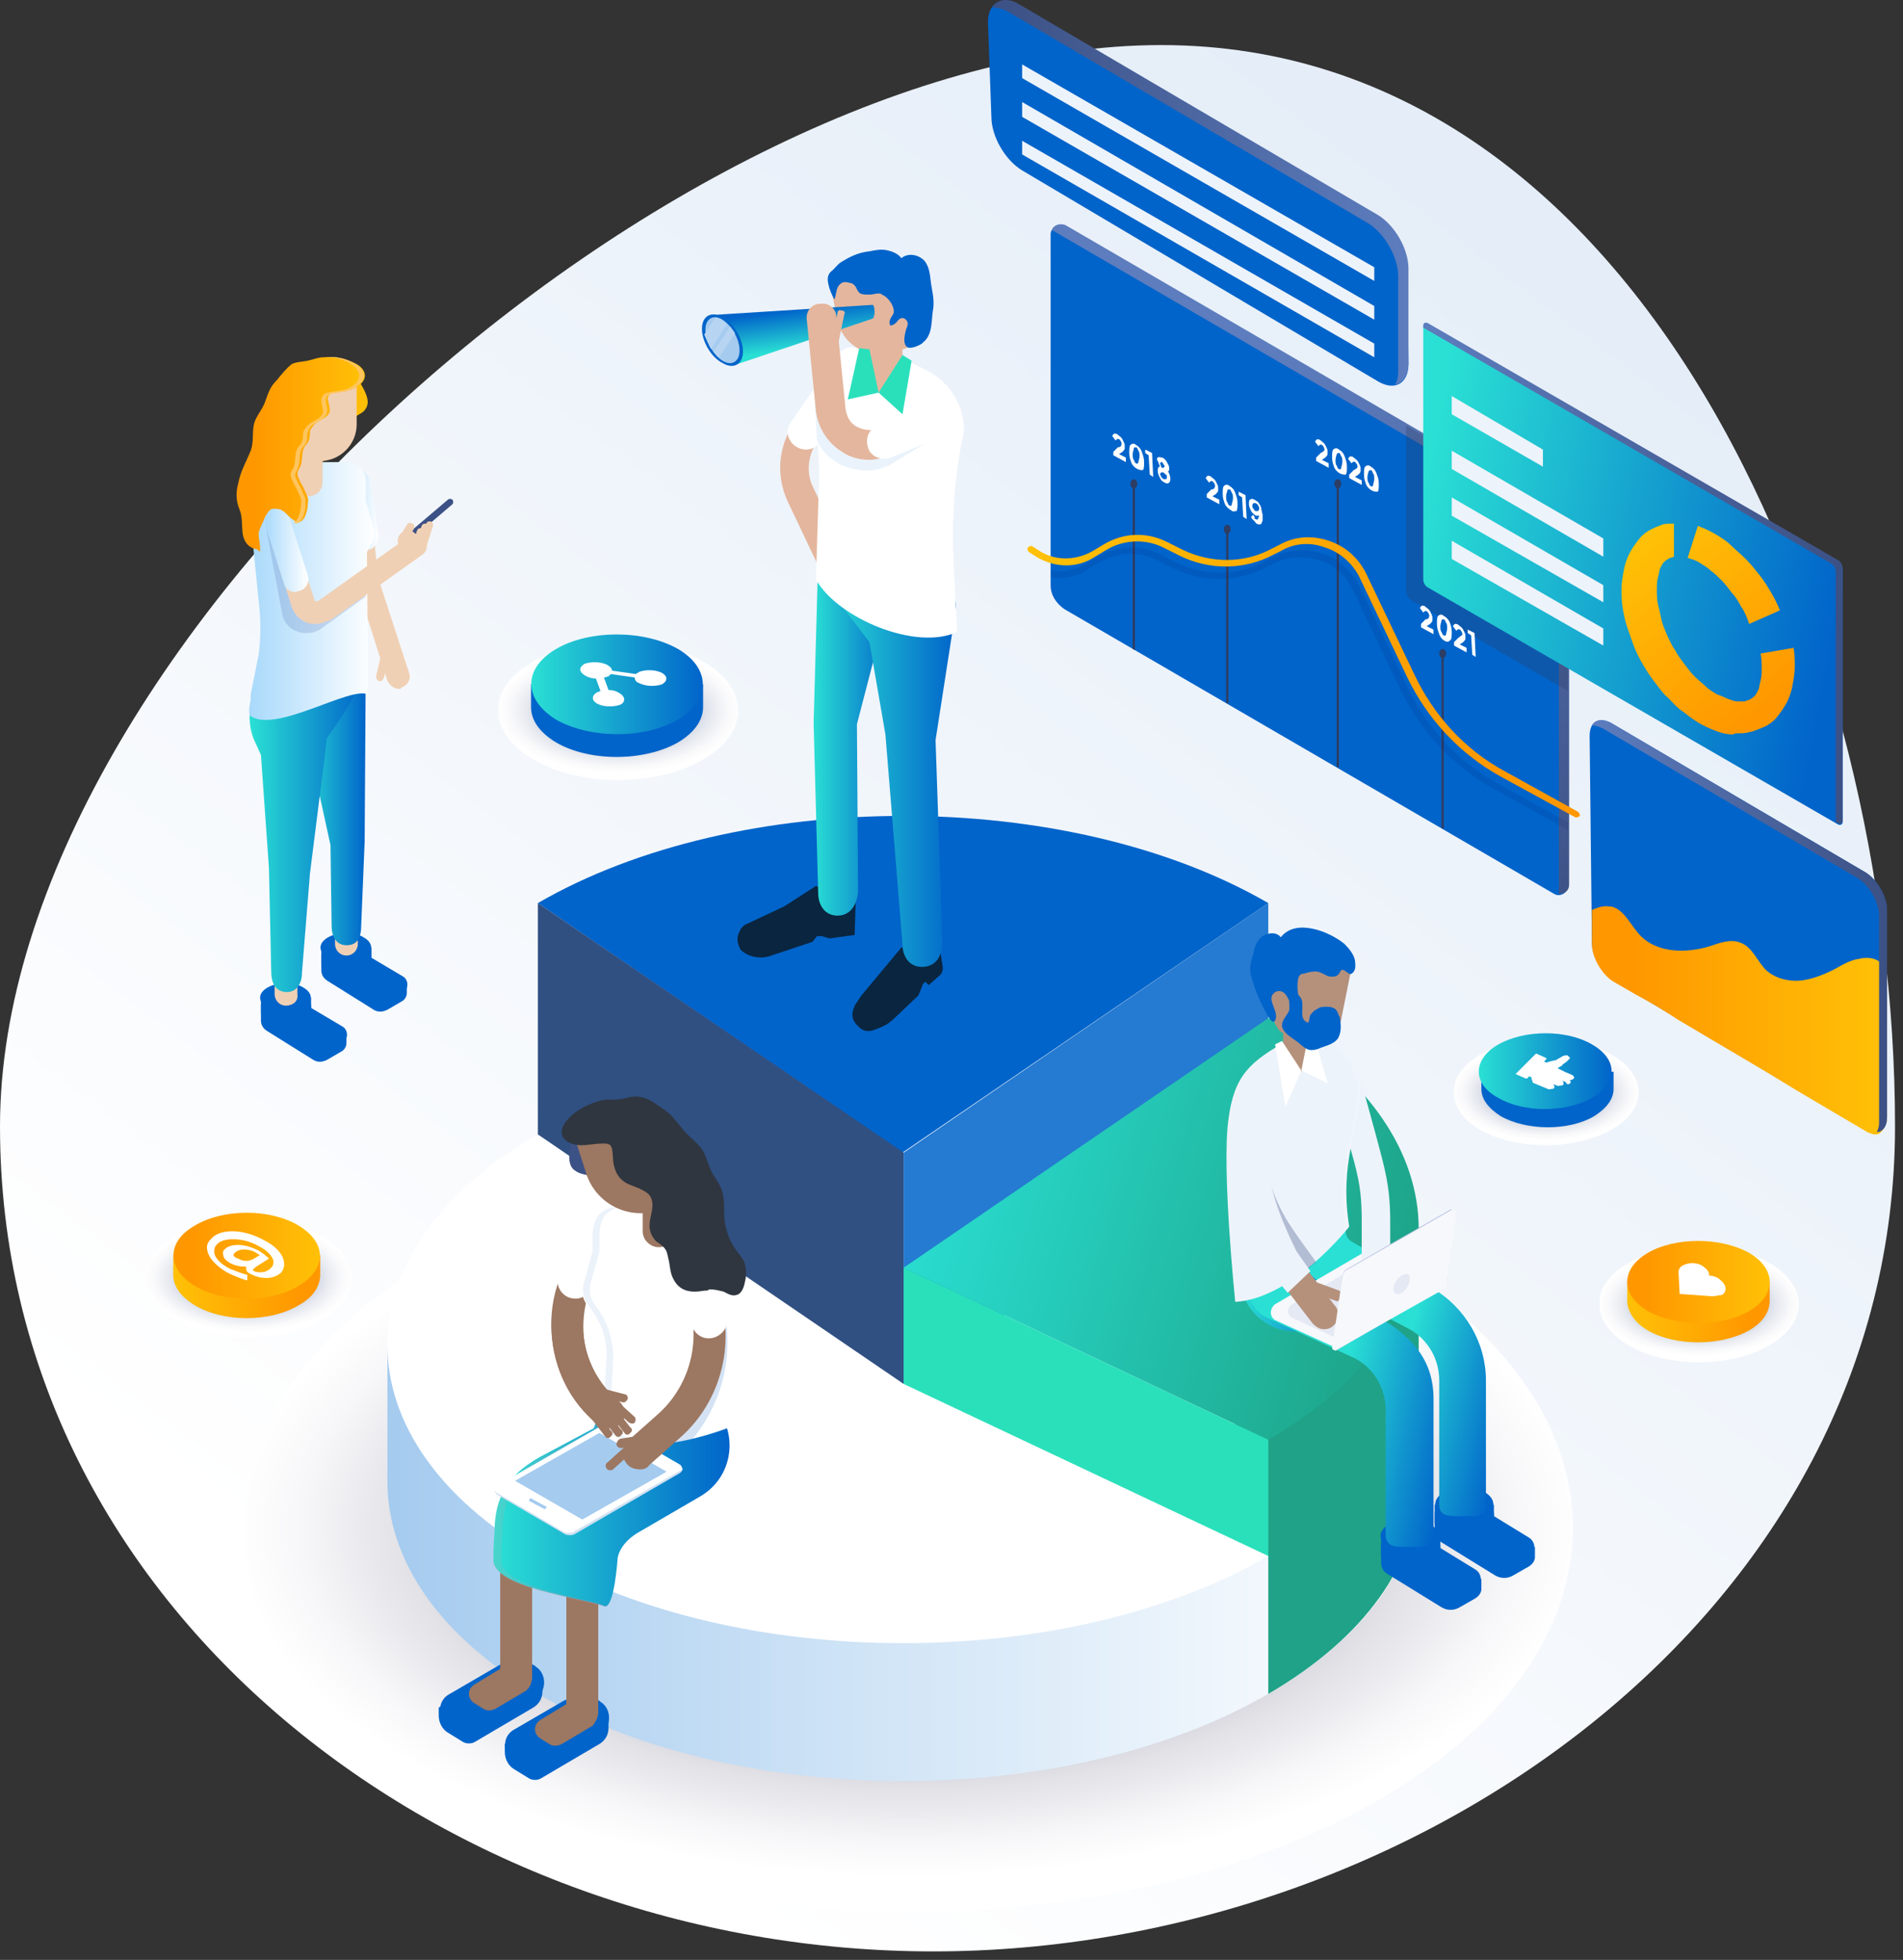 <svg width="167" height="172" viewBox="0 0 167 172" fill="none" xmlns="http://www.w3.org/2000/svg">
<rect x="0" y="0" width="167" height="172" fill="#333333" stroke="none"/>
<path d="M166.3 98.855C166.3 141.255 124.4 171.255 81.9 171.255C39.4 171.255 0 141.355 0 98.855C0 56.355 59.4 3.955 101.9 3.955C144.4 3.955 166.3 56.355 166.3 98.855Z" fill="url(#paint0_linear_8281_1195)"/>
<path d="M38.4 110.255C61.1 97.155 98.3 97.155 121 110.255C143.7 123.355 143.7 144.855 121 157.955C98.3 171.055 61.1 171.055 38.4 157.955C15.7 144.855 15.7 123.355 38.4 110.255Z" fill="url(#paint1_radial_8281_1195)"/>
<path d="M124.5 118.055H119.4C117.3 115.755 114.6 113.555 111.3 111.655C93.7 101.455 64.8 101.455 47.2 111.655C43.8 113.555 41.1 115.755 39.1 118.055H34V130.055C34 136.755 38.4 143.555 47.2 148.655C64.8 158.855 93.7 158.855 111.3 148.655C120.2 143.555 124.6 136.755 124.5 130.055V118.055Z" fill="url(#paint2_linear_8281_1195)"/>
<path d="M47.2 99.555C64.8 89.355 93.7 89.355 111.3 99.555C128.9 109.755 128.9 126.355 111.3 136.555C93.7 146.755 64.8 146.755 47.2 136.555C29.6 126.355 29.6 109.755 47.2 99.555Z" fill="white"/>
<path d="M124.5 118.255C124.5 118.055 124.5 117.955 124.5 117.755V107.855H121C118.8 104.855 115.6 101.955 111.3 99.555C98.9 92.355 107.2 119.855 111.3 136.555V148.655C119.9 143.655 124.3 137.155 124.5 130.555V118.255Z" fill="#1FA287"/>
<path d="M111.3 79.255C93.7 69.055 64.8 69.055 47.2 79.255L79.2 101.155L111.3 79.255Z" fill="#0164CA"/>
<path d="M47.2 79.255V99.555L79.3 121.455V101.155L47.2 79.255Z" fill="#305082"/>
<path d="M79.3 101.155L111.3 79.255V99.555L79.3 121.455V101.155Z" fill="#257AD1"/>
<path d="M111.3 89.355C128.9 99.555 128.9 116.155 111.3 126.355L79.3 111.255L111.3 89.355Z" fill="url(#paint3_linear_8281_1195)"/>
<path d="M79.3 111.255V121.455L111.3 136.555V126.355L79.3 111.255Z" fill="#2AE0BB"/>
<path d="M113.7 116.855C116.406 116.855 118.6 114.661 118.6 111.955C118.6 109.249 116.406 107.055 113.7 107.055C110.994 107.055 108.8 109.249 108.8 111.955C108.8 114.661 110.994 116.855 113.7 116.855Z" fill="url(#paint4_linear_8281_1195)"/>
<path d="M125.9 132.855V134.355C125.9 134.755 126.1 135.155 126.5 135.355L131.2 138.255C131.7 138.555 132.3 138.555 132.8 138.255L134.2 137.455C134.5 137.255 134.7 136.955 134.7 136.655V135.755C134.7 135.755 134.5 135.855 134.2 135.655L131.1 133.755V132.755H125.9V132.855Z" fill="#0164CA"/>
<path d="M125.9 132.055V133.555C125.9 133.955 126.1 134.355 126.5 134.555L131.2 137.455C131.7 137.755 132.3 137.755 132.8 137.455L134.2 136.655C134.8 136.255 134.8 135.355 134.2 134.955L131.1 133.055V132.055H125.9Z" fill="#0164CA"/>
<path d="M126.7 133.055C125.7 132.455 125.7 131.555 126.7 130.955C127.7 130.355 129.3 130.355 130.3 130.955C131.3 131.555 131.3 132.455 130.3 133.055C129.3 133.655 127.7 133.655 126.7 133.055Z" fill="#0164CA"/>
<path d="M127.3 132.655C126.6 132.255 126.6 131.655 127.3 131.255C128 130.855 129 130.855 129.7 131.255C130.4 131.655 130.4 132.255 129.7 132.655C129 133.055 127.9 133.055 127.3 132.655Z" fill="#363650"/>
<path d="M121.2 135.655V137.155C121.2 137.555 121.4 137.955 121.8 138.155L126.5 141.055C127 141.355 127.6 141.355 128.1 141.055L129.5 140.255C129.8 140.055 130 139.755 130 139.455V138.555C130 138.555 129.8 138.655 129.5 138.455L126.4 136.555V135.555H121.2V135.655Z" fill="#0164CA"/>
<path d="M121.2 134.855V136.355C121.2 136.755 121.4 137.155 121.8 137.355L126.5 140.255C127 140.555 127.6 140.555 128.1 140.255L129.5 139.455C130.1 139.055 130.1 138.155 129.5 137.755L126.4 135.855V134.855H121.2Z" fill="#0164CA"/>
<path d="M121.9 135.855C120.9 135.255 120.9 134.355 121.9 133.755C122.9 133.155 124.5 133.155 125.5 133.755C126.5 134.355 126.5 135.255 125.5 135.855C124.5 136.455 122.9 136.455 121.9 135.855Z" fill="#0164CA"/>
<path d="M122.5 135.555C121.8 135.155 121.8 134.555 122.5 134.155C123.2 133.755 124.2 133.755 124.9 134.155C125.6 134.555 125.6 135.155 124.9 135.555C124.3 135.955 123.2 135.955 122.5 135.555Z" fill="#0164CA"/>
<path d="M128.4 133.055C127.3 133.055 126.3 133.155 126.3 132.055V121.155C126.3 119.255 125.3 117.555 123.7 116.655L115.9 112.555C114.3 111.655 113.9 109.955 113.9 108.055V107.655C113.9 106.555 114.8 105.555 116 105.555C117.1 105.555 118.1 106.455 118.1 107.655V108.055C118.1 108.455 118.3 108.755 118.6 108.955L125.7 113.055C128.6 114.755 130.4 117.855 130.4 121.155V132.055C130.5 133.155 129.6 133.055 128.4 133.055Z" fill="url(#paint5_linear_8281_1195)"/>
<path d="M123.7 135.755C122.6 135.755 121.6 135.855 121.6 134.655V123.755C121.6 121.855 120.6 120.155 119 119.255L111 115.555C109.4 114.655 109.3 112.555 109.3 110.655V110.255C109.3 109.155 110.2 108.155 111.4 108.155C112.5 108.155 113.5 109.055 113.5 110.255V110.655C113.5 111.055 113.7 111.355 114 111.555L121.1 115.655C124 117.355 125.8 119.455 125.8 122.755V134.655C125.8 135.855 124.9 135.755 123.7 135.755Z" fill="url(#paint6_linear_8281_1195)"/>
<path d="M117.4 118.355L111.9 115.855C111.4 115.555 111.4 114.855 111.9 114.455L120.3 109.555L126.5 113.255L117.4 118.355Z" fill="#F6F8FB"/>
<path d="M118.2 117.855L113.4 115.655C112.9 115.355 112.9 114.755 113.4 114.455L121.1 109.955L126.5 113.155L118.2 117.855Z" fill="#E5E9F4"/>
<path d="M120.7 113.055C120 113.055 119.5 112.455 119.5 111.855V107.055C119.5 104.155 119.1 102.855 118.3 100.055L116.9 94.955C116.7 94.255 117.1 93.655 117.8 93.455C118.5 93.255 119.1 93.655 119.3 94.355L120.7 99.455C121.5 102.455 122 104.055 122 107.155V111.955C122 112.455 121.4 113.055 120.7 113.055Z" fill="#EDF3FA"/>
<path d="M114.1 90.655L113.1 91.255C109.7 93.155 108.3 94.355 107.8 98.255C107.2 102.655 108.4 114.255 108.4 114.255C113.5 113.955 118.4 107.655 118.4 107.655C117.5 101.955 119.3 99.055 119.4 95.155C119.4 93.155 116.6 89.255 114.1 90.655Z" fill="#EDF3FA"/>
<path opacity="0.15" d="M119.4 95.155C119.4 93.155 116.6 89.155 114.1 90.655L113.1 91.255C112 91.855 111.1 92.655 110.3 93.455C111.1 92.755 111.9 92.055 112.8 91.555L113.8 90.955C116.2 89.555 119.1 93.455 119.1 95.455C119.1 99.255 117.2 102.155 118.1 107.955C118.3 107.755 118.4 107.655 118.4 107.655C117.5 101.955 119.4 99.055 119.4 95.155Z" fill="white"/>
<path d="M114 94.055H113.5C113 94.055 112.6 93.655 112.6 93.155V90.255H114.9V93.155C114.9 93.655 114.4 94.055 114 94.055Z" fill="#B5917C"/>
<path d="M112.5 91.355L111.9 91.655L112.8 97.155L114.2 93.955L112.5 91.355Z" fill="white"/>
<path d="M114.2 93.955L114.9 90.455H115.2L116.5 95.055L114.2 93.955Z" fill="white"/>
<path d="M116.2 116.655C115.8 116.655 115.5 116.455 115.2 116.155L111.5 111.355C109.5 108.755 108.5 105.555 108.6 102.255L108.9 97.655C108.9 96.955 109.5 96.455 110.2 96.455C110.9 96.455 111.4 97.055 111.4 97.755L111.1 102.355C111 105.055 111.8 107.655 113.5 109.855L117.2 114.655C117.6 115.155 117.5 115.955 117 116.355C116.8 116.555 116.5 116.655 116.2 116.655Z" fill="#B5917C"/>
<path d="M117.2 114.155L113.4 112.755C113.2 112.655 113.1 112.455 113.2 112.355L113.3 112.055C113.4 111.855 113.6 111.755 113.7 111.855L117.5 113.255C117.7 113.355 117.8 113.555 117.7 113.655L117.6 113.955C117.5 114.155 117.4 114.255 117.2 114.155Z" fill="#B5917C"/>
<path d="M127.7 106.155H127.6C127.5 106.155 127.4 106.155 127.3 106.155L118.2 111.355C118 111.455 117.8 111.755 117.8 112.055L117 118.355C117 118.455 117 118.455 117.1 118.455L117.2 118.555L126.6 113.055C126.8 112.955 127 112.655 127 112.355L127.7 106.155Z" fill="url(#paint7_linear_8281_1195)"/>
<path d="M127.8 106.355C127.8 106.155 127.6 106.055 127.4 106.155L118.2 111.455C118 111.555 117.8 111.855 117.8 112.155L116.9 118.255C116.9 118.455 117.1 118.555 117.3 118.455L126.6 113.155C126.8 113.055 127 112.755 127 112.455L127.8 106.355Z" fill="#F6F8FB"/>
<path d="M123.2 111.855C122.8 111.955 122.4 112.455 122.3 112.955C122.2 113.355 122.4 113.655 122.8 113.555C123.2 113.455 123.6 112.955 123.7 112.455C123.8 111.955 123.6 111.655 123.2 111.855Z" fill="#E5E9F4"/>
<path opacity="0.33" d="M112.8 106.855C112 105.455 111.3 103.755 111.3 102.555C111.3 102.555 111.2 97.855 110.4 97.855C109.6 97.855 109.2 96.955 109.2 97.755L108.9 102.355C108.7 105.655 109.8 108.955 111.8 111.555L112.6 112.955C113.7 112.455 114.7 111.355 115.5 110.755C114.7 109.655 113.5 108.055 112.8 106.855Z" fill="#3C5185"/>
<path d="M115 111.555L113.8 109.855C113.8 109.855 111.3 105.055 111.4 102.455L111.7 97.855C111.7 97.055 111.1 96.355 110.3 96.355C109.5 96.355 108.8 96.955 108.8 97.755L108.5 102.355C108.3 105.655 109.4 108.955 111.4 111.555L113 113.455L115 111.555Z" fill="#EDF3FA"/>
<path d="M112.9 90.755L112.6 90.655C111.8 90.455 111.2 87.855 111.4 87.055L112.2 83.155L118.7 84.455L117.6 89.955C117 92.255 115.3 91.155 112.9 90.755Z" fill="#B5917C"/>
<path d="M118.9 84.255C118.8 83.755 118.4 83.255 118 82.855C116.7 81.755 113.7 80.555 112.4 82.255C112 81.755 111.3 81.855 110.8 82.155C110.3 82.555 110.1 83.055 110 83.655C109.8 84.355 109.6 84.955 109.8 85.655C110.1 86.855 110.6 87.955 111.2 89.055C111.3 89.255 111.7 89.955 111.9 89.555C112.3 88.755 111.1 87.755 111.8 87.155C112.1 86.855 112.6 86.955 112.8 87.255C113 87.455 113.1 87.855 113.3 88.055C113.5 88.155 113.7 88.255 114 88.155C114 88.155 114.1 88.155 114.1 88.055V87.955C113.9 87.355 113.8 86.655 113.9 86.055C113.9 85.855 114 85.655 114.1 85.555C114.2 85.455 114.3 85.455 114.4 85.455C114.7 85.355 115.1 85.255 115.4 85.255C115.8 85.255 116.1 85.455 116.5 85.655C116.9 85.755 117.3 85.755 117.5 85.455C117.6 85.355 117.6 85.255 117.7 85.155C117.8 85.055 118 85.155 118.1 85.255C118.3 85.355 118.4 85.555 118.6 85.455C119.1 85.155 118.9 84.455 118.9 84.255Z" fill="#0164CA"/>
<path d="M117.5 89.155C117.4 88.855 117.3 88.555 117 88.455C116.8 88.355 116.6 88.355 116.4 88.355C116.1 88.355 115.8 88.355 115.6 88.555C115.3 88.655 115.2 88.855 115 89.055C114.9 89.255 114.9 89.655 114.8 89.755C113.9 89.455 114.5 88.355 114.2 87.655C114.1 87.455 113.9 87.255 113.7 87.155C112.8 86.955 113.3 88.355 113.1 88.755C112.9 89.155 112.5 89.555 112.5 89.955C112.5 90.555 113.2 90.955 113.6 91.255C114.1 91.555 114.5 92.155 115.1 92.155C115.4 92.155 115.7 92.055 115.9 91.955C116.4 91.755 117 91.655 117.4 91.155C117.7 90.655 117.7 90.055 117.6 89.455C117.6 89.355 117.6 89.255 117.5 89.155Z" fill="#0164CA"/>
<path d="M129.9 92.555C133.1 90.755 138.2 90.755 141.4 92.555C144.6 94.355 144.6 97.355 141.4 99.155C138.2 100.955 133.1 100.955 129.9 99.155C126.8 97.355 126.8 94.355 129.9 92.555Z" fill="url(#paint8_radial_8281_1195)"/>
<path d="M141.4 94.055H140.8C140.5 93.755 140.2 93.455 139.8 93.255C137.5 91.955 133.8 91.955 131.6 93.255C131.2 93.455 130.8 93.755 130.6 94.055H130V95.555C130 96.455 130.6 97.255 131.7 97.955C134 99.255 137.7 99.255 139.9 97.955C141 97.255 141.6 96.455 141.6 95.555V94.055H141.4Z" fill="#0164CA"/>
<path d="M131.5 91.655C133.8 90.355 137.5 90.355 139.7 91.655C142 92.955 142 95.055 139.7 96.355C137.4 97.655 133.7 97.655 131.5 96.355C129.2 95.155 129.2 92.955 131.5 91.655Z" fill="url(#paint9_linear_8281_1195)"/>
<path d="M137.8 95.055C137.9 94.955 137.8 94.855 137.7 94.755H137.6C137.8 94.855 138 94.755 138.1 94.655C138.2 94.555 138.1 94.455 138 94.355L137.3 94.055L136.7 93.755C136.7 93.755 136.8 93.655 137 93.555C137 93.555 137.1 93.555 137.1 93.455C137.2 93.355 137.4 93.255 137.5 93.155L137.6 93.055L137.7 92.955C137.8 92.855 137.8 92.855 137.7 92.755L137.6 92.655C137.5 92.555 137.3 92.655 137.2 92.655C137 92.755 136.7 92.955 136.5 93.055C136.3 93.055 135.7 93.255 135.7 93.255L135.5 93.155L135.7 92.955C135.7 92.955 135.7 92.955 135.7 92.855L134.8 92.455L133.6 93.655L133 94.255L133.9 94.655H134L134.2 94.455L134.4 94.555C134.4 94.555 134.4 94.555 134.4 94.655L134.5 94.955C134.5 95.055 134.6 95.055 134.6 95.055L135.8 95.555C135.9 95.655 136.1 95.555 136.3 95.555C136.5 95.455 136.4 95.255 136.3 95.155L136.6 95.255C136.7 95.355 136.9 95.255 137.1 95.255C137.3 95.155 137.2 94.955 137.1 94.855L137.4 94.955C137.5 95.255 137.7 95.155 137.8 95.055Z" fill="white"/>
<path d="M142.9 110.855C146.3 108.855 151.9 108.855 155.3 110.855C158.7 112.855 158.7 116.055 155.3 118.055C151.9 120.055 146.3 120.055 142.9 118.055C139.5 116.055 139.5 112.755 142.9 110.855Z" fill="url(#paint10_radial_8281_1195)"/>
<path d="M155.3 112.455H154.6C154.3 112.155 153.9 111.855 153.5 111.555C151.1 110.155 147.1 110.155 144.6 111.555C144.1 111.855 143.8 112.155 143.5 112.455H142.8V114.155C142.8 115.055 143.4 116.055 144.6 116.755C147 118.155 151 118.155 153.5 116.755C154.7 116.055 155.3 115.155 155.3 114.155V112.455Z" fill="url(#paint11_linear_8281_1195)"/>
<path d="M144.6 109.955C147 108.555 151 108.555 153.5 109.955C155.9 111.355 155.9 113.655 153.5 115.055C151.1 116.455 147.1 116.455 144.6 115.055C142.2 113.655 142.2 111.355 144.6 109.955Z" fill="url(#paint12_linear_8281_1195)"/>
<path d="M150.3 113.755H150.2L147.4 113.555L147.3 111.655C147.3 111.455 147.4 111.155 147.7 111.055C148.2 110.755 149.1 110.755 149.6 111.255C149.9 111.455 150 111.755 150 111.955C150.3 111.955 150.7 112.055 151 112.355C151.5 112.755 151.6 113.355 151.1 113.655C150.8 113.655 150.6 113.755 150.3 113.755Z" fill="white"/>
<path d="M15.4 108.455C18.9 106.455 24.7 106.455 28.2 108.455C31.7 110.455 31.7 113.855 28.2 115.855C24.7 117.855 18.9 117.855 15.4 115.855C11.9 113.855 11.9 110.455 15.4 108.455Z" fill="url(#paint13_radial_8281_1195)"/>
<path d="M28.1 110.155H27.4C27.1 109.855 26.7 109.555 26.2 109.255C23.7 107.755 19.6 107.755 17.1 109.255C16.6 109.555 16.2 109.855 15.9 110.155H15.2V111.855C15.2 112.855 15.8 113.755 17.1 114.555C19.6 116.055 23.7 116.055 26.2 114.555C27.5 113.855 28.1 112.855 28.1 111.855V110.155Z" fill="url(#paint14_linear_8281_1195)"/>
<path d="M17.1 107.555C19.6 106.055 23.7 106.055 26.2 107.555C28.7 109.055 28.7 111.355 26.2 112.855C23.7 114.355 19.6 114.355 17.1 112.855C14.6 111.355 14.6 108.955 17.1 107.555Z" fill="url(#paint15_linear_8281_1195)"/>
<path d="M24.9 110.655C24.8 110.055 24.2 109.355 23.2 108.855C22.3 108.355 21.3 108.055 20.4 108.055C19.6 108.055 18.9 108.255 18.5 108.755C18.2 109.055 18.1 109.355 18.2 109.755C18.3 110.355 18.9 111.055 19.9 111.655C20.5 111.955 21 112.155 21.6 112.355H21.7V111.855H21.6C21.2 111.755 20.7 111.555 20.2 111.355C19.4 110.955 18.9 110.455 18.8 109.955C18.8 109.655 18.8 109.455 19 109.255C19.3 108.855 19.9 108.755 20.5 108.755C21.2 108.755 22 108.955 22.7 109.355C23.5 109.755 23.9 110.255 24 110.655C24 110.855 24 111.055 23.8 111.255C23.6 111.455 23.3 111.655 22.9 111.655C22.7 111.655 22.5 111.655 22.3 111.555C22.2 111.555 22.2 111.455 22.2 111.455C22.2 111.455 22.2 111.355 22.5 111.155L23.6 110.455L23.5 110.355C23.3 110.155 23 109.955 22.7 109.755C22.1 109.455 21.5 109.255 20.9 109.255C20.4 109.255 20 109.355 19.7 109.655C19.6 109.755 19.5 109.955 19.6 110.155C19.6 110.455 19.9 110.655 20.2 110.855C20.6 111.055 21 111.155 21.4 111.155C21.5 111.155 21.5 111.155 21.6 111.155C21.6 111.255 21.6 111.255 21.6 111.355C21.6 111.655 21.9 111.755 22.1 111.855C22.5 112.055 22.9 112.155 23.4 112.155C23.9 112.155 24.4 111.955 24.7 111.655C24.9 111.355 25 111.055 24.9 110.655ZM20.5 110.155C20.5 110.055 20.5 110.055 20.6 109.955C20.8 109.755 21.1 109.655 21.4 109.655C21.8 109.655 22.2 109.755 22.5 109.955C22.6 110.055 22.7 110.055 22.8 110.155L22.3 110.455C22.1 110.555 21.9 110.655 21.6 110.655C21.3 110.655 21.1 110.555 20.9 110.455C20.6 110.355 20.5 110.255 20.5 110.155Z" fill="white"/>
<path d="M46.8 58.055C50.9 55.655 57.6 55.655 61.7 58.055C65.8 60.455 65.8 64.255 61.7 66.655C57.6 69.055 50.9 69.055 46.8 66.655C42.7 64.255 42.7 60.355 46.8 58.055Z" fill="url(#paint16_radial_8281_1195)"/>
<path d="M61.7 60.055H60.9C60.6 59.655 60.1 59.355 59.5 58.955C56.6 57.255 51.8 57.255 48.8 58.955C48.2 59.255 47.8 59.655 47.4 60.055H46.6V62.055C46.6 63.155 47.3 64.255 48.8 65.155C51.7 66.855 56.5 66.855 59.5 65.155C61 64.255 61.7 63.155 61.7 62.055V60.055Z" fill="#0164CA"/>
<path d="M48.8 56.955C51.7 55.255 56.5 55.255 59.5 56.955C62.4 58.655 62.4 61.455 59.5 63.155C56.6 64.855 51.8 64.855 48.8 63.155C45.9 61.355 45.9 58.655 48.8 56.955Z" fill="url(#paint17_linear_8281_1195)"/>
<path d="M54.4 61.855C53.8 62.055 53 62.055 52.4 61.755C51.9 61.455 51.9 61.055 52.4 60.755C52.5 60.755 52.6 60.655 52.7 60.655L52.3 59.555C52 59.555 51.6 59.455 51.3 59.255C50.8 58.955 50.8 58.555 51.3 58.255C51.9 58.055 52.7 58.055 53.3 58.355C53.6 58.555 53.7 58.655 53.7 58.855L55.8 59.155C55.9 59.055 56 59.055 56.1 58.955C56.7 58.755 57.5 58.755 58.1 59.055C58.6 59.355 58.6 59.755 58.1 60.055C57.5 60.255 56.7 60.255 56.1 59.955C55.8 59.855 55.7 59.655 55.7 59.455L53.6 59.155C53.5 59.255 53.5 59.255 53.4 59.355C53.3 59.355 53.2 59.455 53 59.455L53.4 60.555C53.8 60.555 54.1 60.655 54.4 60.855C54.9 61.155 54.9 61.655 54.4 61.855Z" fill="white"/>
<path d="M68.8 79.555L65.6 81.055C65.3 81.155 65 81.455 64.9 81.755C64.6 82.255 64.7 82.855 65 83.355C65.6 83.955 66.6 84.155 67.4 83.955L71.3 82.655L71.7 82.155H72.1L72.8 82.355L75 82.055L75.1 78.955L71.6 77.755L68.8 79.555Z" fill="#0A2540"/>
<path d="M73.5 80.355C72.4 80.355 71.8 79.455 71.8 78.355L71.4 63.455L71.8 49.055C71.9 47.955 73.8 47.155 74.9 47.255C76 47.355 78.6 49.755 78.5 50.855L75.2 63.555L75.3 78.255C75.2 79.455 74.6 80.355 73.5 80.355Z" fill="url(#paint18_linear_8281_1195)"/>
<path d="M79.1 83.155L75.6 87.355C75.4 87.655 75.2 87.955 75 88.255L74.9 88.555C74.7 89.055 74.8 89.555 75.2 89.955L75.4 90.155C75.8 90.555 76.3 90.555 76.8 90.355L77.3 90.155C77.8 89.955 78.2 89.655 78.6 89.255L80.6 87.355L81 86.355L81.2 86.155L81.5 86.455L82.4 85.655C82.7 85.455 82.8 85.055 82.7 84.655L82.5 83.355L79.1 83.155Z" fill="#0A2540"/>
<path d="M74 52.455C73.5 52.455 73 52.155 72.8 51.755L69.1 43.955C68.1 41.755 68.3 39.255 69.6 37.255L73.7 31.355C74.1 30.755 74.9 30.655 75.5 31.055C76.1 31.455 76.2 32.255 75.8 32.855L71.7 38.755C70.9 39.955 70.7 41.555 71.4 42.855L75.1 50.655C75.4 51.255 75.1 52.055 74.5 52.355C74.4 52.455 74.2 52.455 74 52.455Z" fill="#E4B69D"/>
<path d="M70.7 39.455C70.4 39.455 70.1 39.355 69.8 39.155C69.1 38.655 68.9 37.755 69.4 37.055L73.5 31.155C74 30.455 74.9 30.255 75.6 30.755C76.3 31.255 76.5 32.155 76 32.855L71.9 38.755C71.7 39.255 71.2 39.455 70.7 39.455Z" fill="white"/>
<path d="M80.9 84.855C79.8 84.855 79.2 83.955 79.2 82.855L77.7 64.455L76.3 56.355L72.4 51.255L76.1 47.855C76.1 46.755 79.9 48.155 81.1 48.155C82.2 48.155 84 52.255 83.9 53.355L82.1 64.955L82.7 82.655C82.7 83.955 82.1 84.855 80.9 84.855Z" fill="url(#paint19_linear_8281_1195)"/>
<path d="M81.6 32.655C83.5 33.755 84.6 35.655 84.6 37.855L84.4 38.755C83.7 42.355 83.5 46.055 83.7 49.755L84 55.455C80.4 57.155 73.5 54.255 71.6 50.855L71.9 41.355L71.6 35.355C71.4 31.755 75.2 29.355 78.3 30.955L81.6 32.655Z" fill="white"/>
<path d="M77 34.455C77.9 34.455 79.2 32.855 79.2 31.955V29.455C79.2 28.955 78.8 28.555 78.3 28.555H77.1C76.6 28.555 76.2 28.955 76.2 29.455V31.955C76.2 32.855 76.2 34.455 77 34.455Z" fill="#E4B69D"/>
<path d="M77.7 30.955L79.2 30.655C79.9 30.555 80.4 29.855 80.2 29.055L79.1 23.355L72.8 24.655L73.5 28.155C73.9 30.055 75.8 31.355 77.7 30.955Z" fill="#E4B69D"/>
<path d="M77.4 25.855C77.9 26.055 78.3 26.655 78.4 27.055C78.5 27.455 78.4 27.555 78.2 27.855C78.1 28.055 78 28.255 78.1 28.455C78.1 28.455 78.1 28.455 78.1 28.555C78.1 28.555 78.1 28.555 78.2 28.555C78.4 28.555 78.6 28.355 78.7 28.255C78.9 27.955 79.2 27.755 79.5 28.055C79.8 28.355 79.6 28.655 79.5 28.955C79.4 29.355 79.2 30.155 79.6 30.455C79.9 30.655 80.6 30.355 80.9 30.155L81 30.055C81.9 29.355 81.7 28.055 81.9 27.055C82 26.255 81.8 25.555 81.7 24.855C81.6 24.155 81.6 23.455 81.1 22.855C80.6 22.355 79.7 22.155 79.1 22.655C78.8 22.255 78.3 22.055 77.8 21.955C77.3 21.855 76.8 21.955 76.3 22.055C75.4 22.155 74.7 22.455 73.9 22.955C73.5 23.155 73.3 23.555 72.9 23.855C72.6 24.155 72.6 24.555 72.7 24.955C72.8 25.455 73 25.855 73.2 26.255C73.2 26.255 73.3 26.155 73.3 26.055C73.4 25.655 73.4 25.255 73.7 24.955C74 24.655 74.3 24.755 74.7 24.855C74.8 24.855 74.9 24.955 75 25.055C75.2 25.255 75.2 25.555 75.5 25.755C75.7 25.855 76 25.855 76.3 25.855C76.6 25.855 76.8 25.755 77.1 25.755C77.2 25.755 77.3 25.755 77.4 25.855Z" fill="#0164CA"/>
<path d="M62.3 27.655L76.6 26.755C76.8 26.955 76.8 27.755 76.6 27.955L64.7 31.955L62.3 27.655Z" fill="url(#paint20_linear_8281_1195)"/>
<path d="M63.4 27.855C62.4 27.255 61.6 27.755 61.6 28.855C61.6 29.955 62.4 31.355 63.4 31.855C64.4 32.455 65.2 31.955 65.2 30.855C65.2 29.755 64.4 28.355 63.4 27.855Z" fill="#0164CA"/>
<path d="M63.4 28.055C62.6 27.555 61.9 27.955 61.9 28.955C61.9 29.955 62.6 31.155 63.4 31.655C64.2 32.155 64.9 31.755 64.9 30.755C64.9 29.755 64.2 28.555 63.4 28.055Z" fill="#A5CBEF"/>
<path opacity="0.3" d="M83.3 36.155C82.9 35.555 82.1 35.355 81.5 35.755L77.1 38.455C76.5 38.855 75.8 38.855 75.2 38.655C74.6 38.355 74.1 37.855 73.9 37.155L72.6 32.155C71.9 32.955 71.5 34.155 71.5 35.355L71.7 38.655C72.2 39.755 73.1 40.555 74.2 40.955C75 41.255 75.9 41.355 76.7 41.255C77.3 41.155 77.9 40.955 78.5 40.555L82.9 37.855C83.5 37.555 83.7 36.755 83.3 36.155Z" fill="#B7D5F2"/>
<path d="M76.3 40.355C75.5 40.355 74.6 40.155 73.9 39.655C72.6 38.855 71.8 37.555 71.6 36.055L70.8 28.055C70.7 27.355 71.2 26.655 72 26.655C72.7 26.555 73.4 27.055 73.4 27.855L74.2 35.855C74.3 36.555 74.6 37.155 75.2 37.455C75.8 37.755 76.5 37.855 77.1 37.555L81.9 35.555C82.6 35.255 83.3 35.555 83.6 36.255C83.9 36.955 83.6 37.655 82.9 37.955L78.1 39.955C77.5 40.155 76.9 40.355 76.3 40.355Z" fill="#E4B69D"/>
<path d="M77.6 40.255C77 40.255 76.4 39.955 76.2 39.355C75.9 38.555 76.2 37.655 77 37.355L81.8 35.355C82.6 35.055 83.5 35.355 83.8 36.155C84.1 36.955 83.8 37.855 83 38.155L78.2 40.155C78 40.255 77.8 40.255 77.6 40.255Z" fill="white"/>
<path d="M73.2 30.655C72.9 30.655 72.8 30.455 72.9 30.355L73.5 27.455C73.5 27.255 73.7 27.155 73.8 27.255H73.9C74.1 27.255 74.2 27.455 74.1 27.555L73.5 30.455C73.5 30.655 73.3 30.755 73.2 30.655Z" fill="#E4B69D"/>
<path d="M79.2 31.155L80 31.655L79.2 36.355L77.1 34.455L79.2 31.155Z" fill="#2AE0BB"/>
<path d="M77.1 34.455L76.3 30.655L75.4 30.555L74.4 35.055L77.1 34.455Z" fill="#2AE0BB"/>
<path d="M64.1 28.655L62.6 30.855C62.8 31.055 62.9 31.255 63.1 31.355L64.5 29.255C64.4 29.055 64.2 28.855 64.1 28.655Z" fill="#B7D5F2"/>
<path d="M62.4 30.655L63.8 28.455C63.6 28.355 63.5 28.155 63.3 28.055C63.1 27.955 63 27.955 62.8 27.855L61.8 29.355C62 29.855 62.2 30.255 62.4 30.655Z" fill="#B7D5F2"/>
<path d="M136.4 44.855L93.4 19.855C92.9 19.555 92.2 19.955 92.2 20.555V51.355C92.2 52.255 92.7 52.955 93.4 53.455L136.4 78.455C136.9 78.755 137.6 78.355 137.6 77.755V46.855C137.6 46.055 137.2 45.255 136.4 44.855Z" fill="#0164CA"/>
<path d="M136.8 78.255V47.455C136.8 46.555 136.3 45.855 135.6 45.355L92.6 20.355C92.5 20.255 92.4 20.255 92.3 20.255C92.4 19.755 93 19.555 93.5 19.755L136.5 44.755C137.2 45.155 137.7 45.955 137.7 46.855V77.655C137.7 78.155 137.3 78.455 136.8 78.455C136.7 78.455 136.8 78.355 136.8 78.255Z" fill="url(#paint21_linear_8281_1195)"/>
<path d="M126.7 57.655H126.5V72.655L126.7 72.755V57.655Z" fill="#2D3D64"/>
<path d="M99.4 56.955L99.6 57.055V42.455H99.4V56.955Z" fill="#2D3D64"/>
<path d="M107.6 61.655L107.8 61.755V46.455H107.6V61.655Z" fill="#2D3D64"/>
<path d="M117.3 67.255L117.5 67.355V42.455H117.3V67.255Z" fill="#2D3D64"/>
<path d="M99.5 42.855C99.666 42.855 99.8 42.676 99.8 42.455C99.8 42.234 99.666 42.055 99.5 42.055C99.334 42.055 99.2 42.234 99.2 42.455C99.2 42.676 99.334 42.855 99.5 42.855Z" fill="#2D3D64"/>
<path d="M107.7 46.855C107.866 46.855 108 46.676 108 46.455C108 46.234 107.866 46.055 107.7 46.055C107.534 46.055 107.4 46.234 107.4 46.455C107.4 46.676 107.534 46.855 107.7 46.855Z" fill="#2D3D64"/>
<path d="M117.4 42.855C117.566 42.855 117.7 42.676 117.7 42.455C117.7 42.234 117.566 42.055 117.4 42.055C117.234 42.055 117.1 42.234 117.1 42.455C117.1 42.676 117.234 42.855 117.4 42.855Z" fill="#2D3D64"/>
<path d="M126.6 57.755C126.766 57.755 126.9 57.576 126.9 57.355C126.9 57.134 126.766 56.955 126.6 56.955C126.434 56.955 126.3 57.134 126.3 57.355C126.3 57.576 126.434 57.755 126.6 57.755Z" fill="#2D3D64"/>
<path opacity="0.1" d="M92.2 50.655V50.055C93.2 50.255 94.3 50.055 95.3 49.455L96.3 48.855C98 47.855 100.1 47.755 101.8 48.655L103.2 49.355C105.7 50.555 108.6 50.555 111 49.255L111.6 48.955C113 48.255 114.5 48.055 116 48.555C117.5 49.055 118.6 50.055 119.3 51.455L123.5 60.255C125.2 63.855 127.9 66.755 131.4 68.755L137.6 72.155V72.855L131.1 69.255C127.5 67.255 124.7 64.255 122.9 60.555L118.7 51.755C118.1 50.455 117.1 49.555 115.7 49.155C114.4 48.755 113 48.855 111.8 49.455L111.2 49.755C108.6 51.155 105.5 51.155 102.9 49.855L101.5 49.155C99.9 48.355 98.1 48.455 96.5 49.355L95.5 49.955C94.5 50.655 93.3 50.855 92.2 50.655Z" fill="#05105D"/>
<path d="M138.3 71.755C138.4 71.755 138.5 71.655 138.6 71.655C138.7 71.555 138.6 71.355 138.5 71.255L132 67.655C128.5 65.755 125.8 62.755 124.1 59.155L119.9 50.355C119.2 48.955 118.1 47.955 116.6 47.455C115.1 46.955 113.6 47.055 112.2 47.855L111.6 48.155C109.2 49.455 106.3 49.455 103.8 48.255L102.4 47.555C100.6 46.655 98.6 46.755 96.9 47.755L95.9 48.355C94.5 49.155 92.8 49.255 91.4 48.455L90.6 47.955C90.5 47.855 90.3 47.955 90.2 48.055C90.1 48.155 90.2 48.355 90.3 48.455L91.1 48.955C92.7 49.855 94.6 49.855 96.1 48.855L97.1 48.255C98.6 47.355 100.5 47.255 102.1 48.055L103.5 48.755C106.1 50.055 109.2 50.055 111.8 48.655L112.4 48.355C113.6 47.655 115 47.555 116.3 48.055C117.6 48.455 118.7 49.455 119.3 50.655L123.5 59.455C125.3 63.155 128.1 66.155 131.7 68.155L138.3 71.755Z" fill="url(#paint22_linear_8281_1195)"/>
<path opacity="0.3" d="M136.4 44.855L123.4 37.355V51.955C123.4 52.155 123.6 52.555 123.8 52.655L137.6 60.655V46.855C137.6 46.055 137.2 45.255 136.4 44.855Z" fill="#2D3D64"/>
<path d="M124.9 28.655C124.9 28.455 125.1 28.355 125.3 28.455L161.3 49.255C161.5 49.355 161.7 49.655 161.7 49.955V72.155C161.7 72.355 161.5 72.455 161.3 72.355L125.3 51.555C125.1 51.455 124.9 51.155 124.9 50.855V28.655Z" fill="url(#paint23_linear_8281_1195)"/>
<path d="M152.8 53.255C152.6 52.855 152.3 52.355 152 52.055C151.7 51.655 151.4 51.255 151.1 50.955C150.8 50.655 150.4 50.255 150.1 50.055C149.8 49.755 149.4 49.555 149.1 49.355C148.8 49.155 148.4 49.055 148.1 48.955L149 46.155C149.5 46.355 150 46.555 150.5 46.855C151 47.155 151.5 47.455 151.9 47.855C152.3 48.255 152.8 48.655 153.2 49.055C153.6 49.455 154 49.955 154.4 50.455C154.8 50.955 155.1 51.455 155.4 51.955C155.7 52.455 156 53.055 156.2 53.555L156 53.655L153.5 54.755C153.3 54.155 153.1 53.655 152.8 53.255ZM152.5 64.355C152.8 64.355 153.2 64.355 153.5 64.255C154 64.155 154.4 63.955 154.9 63.755C155.3 63.555 155.7 63.255 156 62.855C156.3 62.455 156.6 62.055 156.8 61.655C157 61.255 157.2 60.755 157.3 60.155C157.4 59.655 157.5 59.055 157.5 58.555C157.5 57.955 157.5 57.455 157.4 56.855L154.5 57.355C154.6 57.755 154.6 58.255 154.6 58.655C154.6 59.055 154.6 59.355 154.5 59.755C154.4 60.055 154.4 60.355 154.3 60.555C154.2 60.755 154.1 60.955 154 61.055C153.9 61.155 153.8 61.255 153.6 61.355C153.5 61.455 153.3 61.455 153.1 61.555C152.9 61.555 152.7 61.555 152.5 61.555C152.2 61.555 152 61.455 151.7 61.355C151.4 61.255 151.1 61.055 150.7 60.955C150.4 60.755 150 60.555 149.7 60.255C149.4 59.955 149 59.655 148.7 59.355C148.4 59.055 148.1 58.655 147.8 58.255C147.5 57.855 147.2 57.455 147 57.055C146.7 56.655 146.5 56.155 146.3 55.755C146.1 55.255 145.9 54.855 145.8 54.355C145.7 53.855 145.6 53.455 145.5 53.055C145.4 52.655 145.4 52.155 145.4 51.755C145.4 51.355 145.4 51.055 145.5 50.655C145.6 50.355 145.6 50.055 145.7 49.855C145.8 49.655 145.9 49.455 146 49.355C146.1 49.255 146.2 49.155 146.4 49.055C146.5 48.955 146.7 48.955 146.9 48.855V45.955H146.7C146.3 45.955 146 45.955 145.6 46.155C145.3 46.255 145.1 46.355 144.9 46.455C144.5 46.655 144.1 46.955 143.8 47.355C143.5 47.755 143.2 48.155 143 48.555C142.8 48.955 142.6 49.455 142.5 50.055C142.4 50.555 142.3 51.155 142.3 51.655C142.3 52.255 142.3 52.755 142.4 53.355C142.5 53.955 142.6 54.455 142.8 55.055C143 55.655 143.2 56.155 143.4 56.755C143.6 57.255 143.9 57.855 144.2 58.355C144.5 58.855 144.8 59.355 145.2 59.855C145.6 60.355 145.9 60.855 146.4 61.255C146.8 61.655 147.2 62.155 147.7 62.455C148.2 62.855 148.6 63.155 149.1 63.455C149.6 63.755 150.1 63.955 150.6 64.155C151.1 64.355 151.6 64.455 152.1 64.455C152.2 64.355 152.3 64.355 152.5 64.355Z" fill="url(#paint24_linear_8281_1195)"/>
<path d="M161.3 49.155L125.3 28.355C125.1 28.255 124.9 28.355 124.9 28.555V28.755L160.7 49.455C160.9 49.555 161.1 49.855 161.1 50.155V72.155L161.3 72.255C161.5 72.355 161.7 72.255 161.7 72.055V49.855C161.7 49.555 161.5 49.255 161.3 49.155Z" fill="url(#paint25_linear_8281_1195)"/>
<path d="M135.4 39.455V40.955L127.4 36.355V34.755L135.4 39.455Z" fill="#EDF3FA"/>
<path d="M140.7 47.255V48.855L127.4 41.155V39.555L140.7 47.255Z" fill="#EDF3FA"/>
<path d="M140.7 51.355V52.855L127.4 45.255V43.655L140.7 51.355Z" fill="#EDF3FA"/>
<path d="M140.7 55.155V56.655L127.4 49.055V47.455L140.7 55.155Z" fill="#EDF3FA"/>
<path d="M165.6 98.055C165.6 99.255 164.7 99.755 163.7 99.155L141.6 86.055C140.6 85.455 139.7 83.955 139.7 82.755L139.5 64.555C139.5 63.355 140.3 62.855 141.4 63.455L163.7 76.555C164.7 77.155 165.6 78.655 165.6 79.855V98.055Z" fill="#0164CA"/>
<path d="M165.6 97.955V85.255C165.5 85.055 165.4 84.755 165.2 84.655C164.7 84.055 163.9 83.955 163.1 84.155C162.4 84.255 161.7 84.655 161 85.055C160 85.555 159 85.955 158 86.055C156.9 86.155 155.8 85.855 155 85.155C154.2 84.355 153.8 83.155 152.8 82.755C151.9 82.355 150.9 82.755 150 83.055C148 83.655 145.5 83.655 144 82.155C143.1 81.255 142.6 79.855 141.4 79.555C141.3 79.555 141.3 79.555 141.2 79.555C140.7 79.455 140.2 79.655 139.7 79.855V82.855C139.7 84.055 140.6 85.555 141.6 86.155L143.5 87.255C144.8 87.955 146 88.655 147.2 89.455C150.7 91.555 154.2 93.555 157.6 95.655L163.7 99.255C164 99.455 164.2 99.455 164.4 99.555C164.5 99.555 164.6 99.555 164.7 99.555C165.2 99.455 165.4 98.855 165.6 98.355C165.5 98.055 165.6 98.055 165.6 97.955Z" fill="url(#paint26_linear_8281_1195)"/>
<path d="M164.9 98.555V80.355C164.9 79.155 164 77.655 163 77.055L140.7 63.955C140.3 63.755 140 63.655 139.7 63.655C140 63.155 140.6 63.055 141.4 63.455L163.7 76.555C164.7 77.155 165.6 78.655 165.6 79.855V98.055C165.6 98.855 165.2 99.355 164.7 99.355C164.8 99.155 164.9 98.855 164.9 98.555Z" fill="url(#paint27_linear_8281_1195)"/>
<path d="M98.4 39.055C98.4 38.955 98.5 38.955 98.4 38.855C98.4 38.755 98.4 38.755 98.3 38.655C98.3 38.555 98.2 38.555 98.2 38.555C98.1 38.455 98 38.555 97.9 38.655L97.6 38.255C97.7 38.155 97.7 38.055 97.8 38.055C97.9 38.055 98 38.055 98.1 38.155C98.2 38.255 98.4 38.355 98.5 38.555C98.6 38.755 98.7 38.955 98.7 39.055C98.7 39.155 98.7 39.255 98.7 39.355C98.7 39.455 98.6 39.555 98.5 39.655L98.2 39.855L98.8 40.155V40.555L97.7 39.955V39.655L98.1 39.255C98.3 39.255 98.4 39.155 98.4 39.055Z" fill="white"/>
<path d="M99.8 41.155C99.6 41.055 99.4 40.855 99.3 40.655C99.2 40.355 99.1 40.155 99.1 39.755C99.1 39.455 99.1 39.155 99.2 39.055C99.3 38.955 99.5 38.855 99.7 39.055C99.9 39.155 100.1 39.355 100.2 39.655C100.3 39.955 100.4 40.155 100.4 40.555C100.4 40.855 100.4 41.155 100.3 41.255C100.1 41.255 100 41.255 99.8 41.155ZM99.5 39.355C99.5 39.455 99.4 39.655 99.4 39.855C99.4 40.055 99.4 40.255 99.5 40.355C99.6 40.555 99.6 40.655 99.7 40.655C99.8 40.755 99.9 40.655 99.9 40.555C99.9 40.455 100 40.255 100 40.055C100 39.855 100 39.655 99.9 39.555C99.8 39.355 99.8 39.255 99.7 39.255C99.6 39.255 99.5 39.255 99.5 39.355Z" fill="white"/>
<path d="M100.5 39.455L101.1 39.755L101.2 41.855L100.9 41.655L100.8 39.955L100.5 39.755V39.455Z" fill="white"/>
<path d="M101.6 40.155C101.7 40.055 101.8 40.155 102 40.155C102.2 40.255 102.3 40.355 102.4 40.555C102.5 40.755 102.6 40.855 102.6 41.055C102.6 41.255 102.6 41.355 102.5 41.355C102.6 41.555 102.7 41.755 102.7 41.955C102.7 42.155 102.7 42.255 102.6 42.355C102.5 42.455 102.4 42.455 102.2 42.355C102 42.255 101.9 42.155 101.8 41.955C101.7 41.755 101.6 41.555 101.6 41.355C101.6 41.155 101.6 40.955 101.8 40.955C101.7 40.755 101.7 40.655 101.6 40.455C101.5 40.355 101.5 40.255 101.6 40.155ZM101.9 41.855C102 41.955 102 41.955 102.1 42.055C102.2 42.055 102.2 42.055 102.3 42.055C102.4 42.055 102.4 41.955 102.4 41.855C102.4 41.755 102.4 41.655 102.3 41.655C102.2 41.555 102.2 41.555 102.1 41.455C102 41.455 102 41.455 101.9 41.455C101.9 41.455 101.8 41.555 101.8 41.655C101.8 41.655 101.9 41.755 101.9 41.855ZM101.9 40.955C101.9 41.055 102 41.055 102 41.055C102.1 41.055 102.1 41.055 102.1 41.055L102.2 40.955C102.2 40.855 102.2 40.855 102.1 40.755C102.1 40.655 102 40.655 102 40.555C101.9 40.555 101.9 40.555 101.9 40.555L101.8 40.655C101.8 40.755 101.9 40.855 101.9 40.955Z" fill="white"/>
<path d="M106.6 42.755C106.6 42.655 106.7 42.655 106.6 42.555C106.6 42.455 106.6 42.455 106.5 42.355C106.5 42.255 106.4 42.255 106.4 42.255C106.3 42.155 106.2 42.255 106.1 42.355L105.8 41.955C105.9 41.855 105.9 41.755 106 41.755C106.1 41.755 106.2 41.755 106.3 41.855C106.4 41.955 106.6 42.055 106.7 42.255C106.8 42.455 106.9 42.655 106.9 42.755C106.9 42.855 106.9 42.955 106.9 43.055C106.9 43.155 106.8 43.255 106.7 43.355L106.4 43.555L107 43.855V44.255L105.9 43.655V43.355L106.3 42.955C106.5 42.955 106.6 42.855 106.6 42.755Z" fill="white"/>
<path d="M108 44.755C107.8 44.655 107.6 44.455 107.5 44.255C107.4 43.955 107.3 43.755 107.3 43.355C107.3 43.055 107.3 42.755 107.4 42.655C107.5 42.555 107.7 42.455 107.9 42.655C108.1 42.755 108.3 42.955 108.4 43.255C108.5 43.555 108.6 43.755 108.6 44.155C108.6 44.455 108.6 44.755 108.5 44.855C108.3 44.855 108.2 44.955 108 44.755ZM107.7 43.055C107.7 43.155 107.6 43.355 107.6 43.555C107.6 43.755 107.6 43.955 107.7 44.055C107.8 44.255 107.8 44.355 107.9 44.355C108 44.455 108.1 44.355 108.1 44.255C108.1 44.155 108.2 43.955 108.2 43.755C108.2 43.555 108.2 43.355 108.1 43.255C108 43.055 108 42.955 107.9 42.955C107.8 42.955 107.7 42.955 107.7 43.055Z" fill="white"/>
<path d="M108.7 43.155L109.3 43.455L109.4 45.555L109.1 45.355L109 43.655L108.7 43.455V43.155Z" fill="white"/>
<path d="M110.2 45.555C110.3 45.655 110.4 45.555 110.4 45.555C110.4 45.455 110.5 45.355 110.5 45.255C110.4 45.255 110.3 45.255 110.2 45.255C110.1 45.155 109.9 45.055 109.8 44.855C109.7 44.655 109.6 44.455 109.6 44.255C109.6 44.055 109.6 43.855 109.7 43.855C109.8 43.755 109.9 43.755 110.1 43.855C110.2 43.955 110.3 43.955 110.4 44.055C110.5 44.155 110.5 44.255 110.6 44.355C110.7 44.555 110.7 44.855 110.8 45.155C110.8 45.355 110.8 45.555 110.8 45.655C110.8 45.755 110.7 45.855 110.7 45.955C110.6 46.055 110.4 46.055 110.3 45.955C110.2 45.955 110.2 45.855 110.1 45.755C110 45.655 110 45.655 109.9 45.555C109.9 45.555 109.8 45.455 109.8 45.355L110 45.155C110 45.155 110 45.155 110 45.255L110.1 45.355C110.1 45.555 110.1 45.555 110.2 45.555ZM110.2 44.855C110.3 44.855 110.3 44.855 110.4 44.855C110.4 44.855 110.5 44.755 110.5 44.655C110.5 44.555 110.5 44.455 110.4 44.355C110.4 44.255 110.3 44.255 110.2 44.155C110.1 44.155 110.1 44.155 110 44.155C110 44.155 109.9 44.255 109.9 44.355C109.9 44.455 109.9 44.555 110 44.655C110.1 44.755 110.1 44.855 110.2 44.855Z" fill="white"/>
<path d="M116.2 39.555C116.2 39.455 116.3 39.455 116.2 39.355C116.2 39.255 116.2 39.255 116.1 39.155C116.1 39.055 116 39.055 116 39.055C115.9 38.955 115.8 39.055 115.7 39.155L115.4 38.755C115.5 38.655 115.5 38.555 115.6 38.555C115.7 38.555 115.8 38.555 115.9 38.655C116 38.755 116.2 38.855 116.3 39.055C116.4 39.255 116.5 39.455 116.5 39.555C116.5 39.655 116.5 39.755 116.5 39.855C116.5 39.955 116.4 40.055 116.3 40.155L116 40.355L116.6 40.655V41.055L115.5 40.455V40.155L115.9 39.755C116.1 39.655 116.2 39.555 116.2 39.555Z" fill="white"/>
<path d="M117.6 41.555C117.4 41.455 117.2 41.255 117.1 41.055C117 40.755 116.9 40.555 116.9 40.155C116.9 39.855 116.9 39.555 117 39.455C117.1 39.355 117.3 39.255 117.5 39.455C117.7 39.555 117.9 39.755 118 40.055C118.1 40.355 118.2 40.555 118.2 40.955C118.2 41.255 118.2 41.555 118.1 41.655C118 41.655 117.8 41.655 117.6 41.555ZM117.3 39.855C117.3 39.955 117.2 40.155 117.2 40.355C117.2 40.555 117.2 40.755 117.3 40.855C117.4 41.055 117.4 41.155 117.5 41.155C117.6 41.255 117.7 41.155 117.7 41.055C117.7 40.955 117.8 40.755 117.8 40.555C117.8 40.355 117.8 40.155 117.7 40.055C117.6 39.855 117.6 39.755 117.5 39.755C117.4 39.755 117.4 39.755 117.3 39.855Z" fill="white"/>
<path d="M119.1 41.055C119.1 40.955 119.2 40.955 119.1 40.855C119.1 40.755 119.1 40.755 119 40.655C119 40.555 118.9 40.555 118.9 40.555C118.8 40.455 118.7 40.555 118.6 40.655L118.3 40.255C118.4 40.155 118.4 40.055 118.5 40.055C118.6 40.055 118.7 40.055 118.8 40.155C118.9 40.255 119.1 40.355 119.2 40.555C119.3 40.755 119.4 40.955 119.4 41.055C119.4 41.155 119.4 41.255 119.4 41.355C119.4 41.455 119.3 41.555 119.2 41.655L118.9 41.855L119.5 42.155V42.555L118.4 41.955V41.655L118.8 41.255C119 41.155 119 41.155 119.1 41.055Z" fill="white"/>
<path d="M120.4 43.055C120.2 42.955 120 42.755 119.9 42.555C119.8 42.255 119.7 42.055 119.7 41.655C119.7 41.355 119.7 41.055 119.8 40.955C119.9 40.855 120.1 40.755 120.3 40.955C120.5 41.055 120.7 41.255 120.8 41.555C120.9 41.855 121 42.055 121 42.455C121 42.755 121 43.055 120.9 43.155C120.8 43.155 120.6 43.155 120.4 43.055ZM120.1 41.355C120.1 41.455 120 41.655 120 41.855C120 42.055 120 42.255 120.1 42.355C120.2 42.555 120.2 42.655 120.3 42.655C120.4 42.755 120.5 42.655 120.5 42.555C120.5 42.455 120.6 42.255 120.6 42.055C120.6 41.855 120.6 41.655 120.5 41.555C120.4 41.355 120.4 41.255 120.3 41.255C120.3 41.255 120.2 41.255 120.1 41.355Z" fill="white"/>
<path d="M125.4 54.155C125.4 54.055 125.5 54.055 125.4 53.955C125.4 53.855 125.4 53.855 125.3 53.755C125.3 53.655 125.2 53.655 125.2 53.655C125.1 53.555 125 53.655 124.9 53.755L124.6 53.355C124.7 53.255 124.7 53.155 124.8 53.155C124.9 53.155 125 53.155 125.1 53.255C125.2 53.355 125.4 53.455 125.5 53.655C125.6 53.855 125.7 54.055 125.7 54.155C125.7 54.255 125.7 54.355 125.7 54.455C125.7 54.555 125.6 54.655 125.5 54.755L125.2 54.955L125.8 55.255V55.655L124.7 55.055V54.755L125.1 54.355C125.3 54.355 125.4 54.255 125.4 54.155Z" fill="white"/>
<path d="M126.8 56.255C126.6 56.155 126.4 55.955 126.3 55.655C126.2 55.355 126.1 55.155 126.1 54.755C126.1 54.455 126.1 54.155 126.2 54.055C126.3 53.955 126.5 53.855 126.7 54.055C126.9 54.155 127.1 54.355 127.2 54.555C127.3 54.855 127.4 55.055 127.4 55.455C127.4 55.755 127.4 56.055 127.3 56.155C127.1 56.355 127 56.355 126.8 56.255ZM126.5 54.455C126.5 54.555 126.4 54.755 126.4 54.955C126.4 55.155 126.4 55.355 126.5 55.455C126.6 55.655 126.6 55.755 126.7 55.755C126.8 55.855 126.9 55.755 126.9 55.655C126.9 55.555 127 55.355 127 55.155C127 54.955 127 54.755 126.9 54.655C126.8 54.455 126.8 54.355 126.7 54.355C126.6 54.355 126.5 54.355 126.5 54.455Z" fill="white"/>
<path d="M128.3 55.755C128.3 55.655 128.4 55.655 128.3 55.555C128.3 55.455 128.3 55.455 128.2 55.355C128.2 55.255 128.1 55.255 128.1 55.255C128 55.155 127.9 55.255 127.8 55.355L127.5 54.955C127.6 54.855 127.6 54.755 127.7 54.755C127.8 54.755 127.9 54.755 128 54.855C128.1 54.955 128.3 55.055 128.4 55.255C128.5 55.455 128.6 55.655 128.6 55.755C128.6 55.855 128.6 55.955 128.6 56.055C128.6 56.155 128.5 56.255 128.4 56.355L128.1 56.555L128.7 56.855V57.255L127.6 56.655V56.355L128 55.955C128.2 55.855 128.2 55.755 128.3 55.755Z" fill="white"/>
<path d="M128.8 55.255L129.4 55.555L129.5 57.655L129.2 57.455L129.1 55.755L128.8 55.555V55.255Z" fill="white"/>
<path d="M123.6 31.955C123.6 33.655 122.4 34.355 120.9 33.455L89.7 14.955C88.2 14.055 87 11.955 87 10.255L86.7 1.955C86.7 0.255 87.9 -0.445 89.3 0.455L120.8 18.955C122.3 19.855 123.5 21.955 123.5 23.655L123.6 31.955Z" fill="#0164CA"/>
<path d="M122.7 32.555V24.255C122.7 22.555 121.5 20.455 120 19.555L88.5 1.055C88 0.755 87.5 0.655 87.1 0.655C87.5 -0.045 88.4 -0.245 89.4 0.355L120.9 18.855C122.4 19.755 123.6 21.855 123.6 23.555V31.855C123.6 32.955 123.1 33.655 122.4 33.755C122.6 33.555 122.7 33.155 122.7 32.555Z" fill="url(#paint28_linear_8281_1195)"/>
<path d="M120.6 23.455V24.655L89.7 6.855V5.655L120.6 23.455Z" fill="#EDF3FA"/>
<path d="M120.6 26.855V28.055L89.7 10.255V8.955L120.6 26.855Z" fill="#EDF3FA"/>
<path d="M120.6 30.155V31.355L89.7 13.555V12.355L120.6 30.155Z" fill="#EDF3FA"/>
<path d="M28.2 83.855V85.155C28.2 85.555 28.4 85.855 28.7 86.055L32.7 88.555C33.1 88.855 33.6 88.855 34.1 88.555L35.3 87.855C35.5 87.755 35.7 87.455 35.7 87.155V86.355C35.7 86.355 35.5 86.455 35.3 86.255L32.6 84.655V83.755H28.2V83.855Z" fill="#0164CA"/>
<path d="M28.2 83.155V84.455C28.2 84.855 28.4 85.155 28.7 85.355L32.7 87.855C33.1 88.155 33.6 88.155 34.1 87.855L35.3 87.155C35.9 86.855 35.9 85.955 35.3 85.655L32.6 84.055V83.155H28.2Z" fill="#0164CA"/>
<path d="M28.8 84.055C27.9 83.555 27.9 82.755 28.8 82.255C29.7 81.755 31.1 81.755 31.9 82.255C32.8 82.755 32.8 83.555 31.9 84.055C31.1 84.555 29.7 84.555 28.8 84.055Z" fill="#0164CA"/>
<path d="M29.4 83.755C28.8 83.455 28.8 82.855 29.4 82.555C30 82.255 30.9 82.255 31.5 82.555C32.1 82.855 32.1 83.455 31.5 83.755C30.9 84.055 29.9 84.055 29.4 83.755Z" fill="#0164CA"/>
<path d="M30.4 83.855C29.8 83.855 29.4 83.355 29.4 82.855V59.455C29.4 58.855 29.9 58.455 30.4 58.455C31 58.455 31.4 58.955 31.4 59.455V82.855C31.4 83.355 31 83.855 30.4 83.855Z" fill="#F0D0B4"/>
<path d="M30.4 82.955C29.5 82.955 29.1 82.155 29.1 81.255L29 74.155L26.2 61.355C26.2 60.455 29.5 56.155 30.4 56.155C31.3 56.155 32.1 56.955 32.1 57.855L32 73.855L31.7 81.155C31.7 82.255 31.4 82.955 30.4 82.955Z" fill="url(#paint29_linear_8281_1195)"/>
<path d="M35 60.455C34.6 60.455 34.2 60.155 34 59.755L31.3 51.255L30.3 42.755C30.2 42.155 30.6 41.655 31.2 41.555C31.8 41.455 32.3 41.855 32.3 42.455L33.2 50.755L35.9 59.055C36.1 59.555 35.8 60.155 35.2 60.355C35.2 60.455 35.1 60.455 35 60.455Z" fill="#F0D0B4"/>
<path d="M32.2 48.255C31.7 48.255 31.2 47.855 31.1 47.355L30.4 42.555C30.3 41.955 30.7 41.455 31.3 41.355C31.9 41.255 32.4 41.655 32.5 42.255L33.2 47.055C33.2 47.655 32.8 48.255 32.2 48.255Z" fill="url(#paint30_linear_8281_1195)"/>
<path d="M22.9 88.255V89.555C22.9 89.955 23.1 90.255 23.4 90.455L27.4 92.955C27.8 93.255 28.3 93.255 28.8 92.955L30 92.255C30.2 92.155 30.4 91.855 30.4 91.555V90.755C30.4 90.755 30.2 90.855 30 90.655L27.3 89.055V88.155H22.9V88.255Z" fill="#0164CA"/>
<path d="M22.9 87.555V88.855C22.9 89.255 23.1 89.555 23.4 89.755L27.4 92.255C27.8 92.555 28.3 92.555 28.8 92.255L30 91.555C30.6 91.255 30.6 90.355 30 90.055L27.3 88.455V87.555H22.9Z" fill="#0164CA"/>
<path d="M23.5 88.455C22.6 87.955 22.6 87.155 23.5 86.655C24.4 86.155 25.8 86.155 26.6 86.655C27.5 87.155 27.5 87.955 26.6 88.455C25.8 88.955 24.4 88.955 23.5 88.455Z" fill="#0164CA"/>
<path d="M24.1 88.155C23.5 87.855 23.5 87.255 24.1 86.955C24.7 86.655 25.6 86.655 26.2 86.955C26.8 87.255 26.8 87.855 26.2 88.155C25.6 88.455 24.6 88.455 24.1 88.155Z" fill="#0164CA"/>
<path d="M31.7 33.755L31.5 33.355C31.4 32.955 31 32.755 30.6 32.755C30.2 32.755 29.9 32.855 29.5 32.955C28.9 33.155 28.2 33.455 27.6 33.655C26.3 34.155 24.9 34.755 24.6 36.055C24.4 36.955 24.7 37.955 24.4 38.855C24.3 39.155 24.1 39.355 24 39.655C23.7 40.455 24.1 41.255 24.5 41.955C24.6 42.155 24.8 42.355 25 42.455C25.4 42.655 25.9 42.355 26.2 42.055C26.5 41.755 26.7 41.355 27.1 41.055C27.6 40.655 28.4 40.555 29 40.155C30.1 39.355 30 37.555 31.1 36.655C31.4 36.355 31.9 36.255 32.1 35.855C32.5 35.255 32.1 34.455 31.7 33.755Z" fill="url(#paint31_linear_8281_1195)"/>
<path d="M25.1 88.255C24.5 88.255 24.1 87.755 24.1 87.255V64.155C24.1 63.555 24.6 63.155 25.1 63.155C25.7 63.155 26.1 63.655 26.1 64.155V87.255C26.2 87.855 25.7 88.255 25.1 88.255Z" fill="#F0D0B4"/>
<path d="M31.9 58.555L31.6 42.755L22.5 47.755L23.4 54.855L22.5 60.455L22.4 60.855C22.3 60.955 22.1 61.155 22.1 61.355C22.1 61.455 22 61.555 22 61.755C21.8 62.955 21.9 64.155 22.4 65.155L22.9 66.255L23.6 76.155L23.8 85.255C23.8 86.155 24.1 86.955 25 87.055C26 87.155 26.5 86.355 26.5 85.355L27.2 76.655L28.7 64.755C28.7 64.755 32 60.355 31.9 58.555Z" fill="url(#paint32_linear_8281_1195)"/>
<path d="M35.6 47.755C35.7 47.755 35.7 47.755 35.6 47.755L39.7 44.255C39.8 44.155 39.8 43.955 39.7 43.855C39.6 43.755 39.4 43.755 39.3 43.855L35.3 47.255C35.2 47.355 35.2 47.555 35.3 47.655C35.4 47.655 35.5 47.755 35.6 47.755Z" fill="#3C5185"/>
<path d="M22 45.755C22 44.855 22.7 43.655 23.5 43.155L28 40.555H30.4C30.9 40.555 31.4 40.755 31.7 41.155C32 41.455 32.1 41.855 32.1 42.355V43.955L32.8 46.455C32.9 46.955 32.8 47.455 32.5 47.855L32.2 48.455L32.3 60.955C30.8 60.155 24.3 64.355 22 62.855C21.7 62.655 22 61.455 22 61.455C22 61.255 22 61.155 22 60.955L22.7 57.455C22.9 55.955 22.9 54.355 22.7 52.755L22 45.755Z" fill="url(#paint33_linear_8281_1195)"/>
<path d="M27.1 43.555C26.4 43.555 25.9 43.055 25.9 42.355V38.155C25.9 37.455 26.4 36.955 27.1 36.955C27.8 36.955 28.3 37.455 28.3 38.155V42.355C28.3 43.055 27.7 43.555 27.1 43.555Z" fill="#F0D0B4"/>
<path d="M28.1 40.455H26.2V33.855H31.3V37.255C31.3 38.955 29.9 40.455 28.1 40.455Z" fill="#F0D0B4"/>
<path opacity="0.25" d="M32.2 49.855L27.1 53.455C27.1 53.455 27 53.455 26.9 53.455C26.8 53.455 26.8 53.355 26.8 53.355L24.6 46.455C24.4 45.955 23.3 46.055 23.3 46.055L24.8 54.055C25 54.755 25.5 55.255 26.2 55.455C26.4 55.555 26.7 55.555 26.9 55.555C27.4 55.555 27.8 55.455 28.2 55.155L32.1 52.355L32.2 49.855Z" fill="#5D7DBE"/>
<path d="M27.7 54.755C27.5 54.755 27.2 54.755 27 54.655C26.3 54.455 25.8 53.855 25.6 53.255L23.4 46.355C23.2 45.855 23.5 45.255 24.1 45.055C24.6 44.855 25.2 45.155 25.4 45.755L27.6 52.655C27.6 52.755 27.7 52.755 27.7 52.755C27.8 52.755 27.8 52.755 27.9 52.755L35.9 47.055C36.4 46.755 37 46.855 37.3 47.255C37.6 47.755 37.5 48.355 37.1 48.655L29.1 54.355C28.6 54.555 28.2 54.755 27.7 54.755Z" fill="#F0D0B4"/>
<path d="M25.9 51.955C25.4 51.955 25 51.655 24.9 51.155L23.3 46.155C23.1 45.555 23.4 44.955 24 44.755C24.6 44.555 25.2 44.855 25.4 45.455L27 50.455C27.2 51.055 26.9 51.655 26.3 51.855C26.2 51.855 26 51.955 25.9 51.955Z" fill="url(#paint34_linear_8281_1195)"/>
<path d="M24.2 44.655C24.1 44.655 24 44.655 24 44.655C23.9 44.655 23.8 44.655 23.7 44.755C23.6 44.855 23.5 44.955 23.4 45.155C23.2 45.355 23.2 45.655 23 45.955C22.9 46.255 22.7 46.555 22.7 46.855C22.7 47.355 22.9 47.955 22.8 48.455C22.7 48.255 22.5 48.155 22.3 48.155C21.7 47.955 21.4 47.455 21.3 46.855C21.2 46.055 21.3 45.355 21 44.655C20.7 43.955 20.7 43.155 20.9 42.455C21.1 41.355 21.6 40.555 22 39.555C22.3 38.755 22.1 37.955 22.3 37.155C22.5 36.455 23.1 35.855 23.3 35.155C23.6 34.355 23.7 33.955 24.3 33.355C24.7 32.855 25.1 32.355 25.6 31.955C26 31.755 26.5 31.755 27 31.655C27.5 31.555 27.9 31.355 28.4 31.355C29.4 31.255 30.4 31.455 31.3 31.955C32 32.355 32.3 33.055 31.7 33.655C31 34.355 30.1 34.255 29.3 34.455C29.1 34.455 29 34.555 28.9 34.655C28.8 34.755 28.7 35.055 28.8 35.155C28.9 35.855 29.2 36.155 28.5 36.655C28.2 36.855 27.9 36.955 27.7 37.155C27.5 37.355 27.3 37.555 27.2 37.855C27.2 38.155 27.2 38.355 27.1 38.655C27 38.955 26.8 39.055 26.7 39.255C26.4 39.855 26.6 40.555 26.3 41.055C26.2 41.255 26.1 41.355 26.1 41.555C26.1 41.755 26.2 41.955 26.3 42.155C26.4 42.455 26.6 42.655 26.7 42.955C26.8 43.155 26.9 43.355 27 43.655C27.1 43.855 27 44.155 27 44.355C27 44.655 26.9 44.955 26.8 45.255C26.7 45.455 26.6 45.655 26.4 45.755C26.1 45.955 26 45.855 25.8 45.655C25.2 45.355 25 44.655 24.2 44.655Z" fill="url(#paint35_linear_8281_1195)"/>
<path d="M31.2 31.955C30.4 31.455 29.5 31.255 28.6 31.355C29.4 31.355 30.2 31.555 30.8 31.955C31.5 32.355 31.8 33.055 31.2 33.655C30.5 34.355 29.6 34.255 28.8 34.455C28.6 34.455 28.5 34.555 28.4 34.655C28.2 34.855 28.2 35.055 28.2 35.255C28.3 35.955 28.6 36.255 27.9 36.755C27.6 36.955 27.3 37.055 27.1 37.255C26.9 37.455 26.7 37.655 26.6 37.955C26.6 38.255 26.6 38.455 26.5 38.755C26.4 39.055 26.2 39.155 26.1 39.355C25.8 39.955 26 40.655 25.7 41.155C25.6 41.355 25.5 41.455 25.5 41.655C25.5 41.855 25.6 42.055 25.7 42.255C25.8 42.555 26 42.755 26.1 43.055C26.2 43.255 26.3 43.455 26.4 43.755C26.5 43.955 26.4 44.255 26.4 44.455C26.4 44.755 26.3 45.055 26.2 45.355C26.1 45.555 26 45.755 25.8 45.855C25.9 45.955 26 45.955 26.2 45.855C26.4 45.755 26.5 45.555 26.6 45.355C26.7 45.055 26.8 44.755 26.8 44.455C26.8 44.255 26.8 43.955 26.8 43.755C26.7 43.555 26.6 43.255 26.5 43.055C26.4 42.755 26.2 42.555 26.1 42.255C26 42.055 25.9 41.855 25.9 41.655C25.9 41.455 26.1 41.355 26.1 41.155C26.4 40.555 26.2 39.855 26.5 39.355C26.6 39.155 26.9 38.955 26.9 38.755C27 38.455 26.9 38.255 27 37.955C27.1 37.655 27.2 37.455 27.5 37.255C27.8 37.055 28.1 36.955 28.3 36.755C28.9 36.255 28.7 35.855 28.6 35.255C28.6 35.055 28.6 34.855 28.7 34.755C28.8 34.655 29 34.555 29.1 34.555C30 34.355 30.8 34.455 31.5 33.755C32.3 33.055 31.9 32.355 31.2 31.955Z" fill="#FEC55E"/>
<path d="M36.8 47.755L37.2 46.755C37.2 46.555 37.2 46.455 37 46.355C36.8 46.355 36.7 46.355 36.6 46.555L36.3 47.455C36.3 47.655 36.3 47.755 36.5 47.855C36.6 47.855 36.7 47.855 36.8 47.755Z" fill="#F0D0B4"/>
<path d="M37.2 47.355L37.6 46.355C37.6 46.155 37.6 46.055 37.4 45.955C37.2 45.955 37.1 45.955 37 46.155L36.7 47.055C36.7 47.255 36.7 47.355 36.9 47.455C37 47.455 37.1 47.455 37.2 47.355Z" fill="#F0D0B4"/>
<path d="M37.3 48.355L38 46.155C38 45.955 38 45.855 37.8 45.755C37.6 45.755 37.5 45.755 37.4 45.955L36.8 48.055C36.8 48.255 36.8 48.355 37 48.455C37.1 48.455 37.2 48.455 37.3 48.355Z" fill="#F0D0B4"/>
<path d="M35.6 47.555C35.7 47.455 35.7 47.555 35.6 47.555L36.3 46.455C36.4 46.255 36.4 46.055 36.2 45.955C36 45.855 35.8 45.855 35.7 46.055L35.1 47.055C35 47.255 35 47.455 35.2 47.555C35.3 47.655 35.5 47.655 35.6 47.555Z" fill="#F0D0B4"/>
<path d="M33.6 59.655C33.6 59.555 33.7 59.555 33.7 59.455L34.2 57.355C34.2 57.155 34.1 56.955 33.9 56.955C33.7 56.955 33.5 57.055 33.5 57.255L33 59.355C33 59.555 33.1 59.755 33.3 59.755C33.4 59.855 33.5 59.755 33.6 59.655Z" fill="#F0D0B4"/>
<path d="M35.8 48.355C36.297 48.355 36.7 47.953 36.7 47.455C36.7 46.958 36.297 46.555 35.8 46.555C35.303 46.555 34.9 46.958 34.9 47.455C34.9 47.953 35.303 48.355 35.8 48.355Z" fill="#F0D0B4"/>
<path d="M53.4 125.355C53.1 125.355 52.7 125.255 52.5 125.055C50 123.055 48.6 120.155 48.4 116.955C48.2 113.755 49.3 110.755 51.5 108.455L51.8 108.155C52.3 107.555 53.2 107.555 53.8 108.055C54.4 108.555 54.4 109.455 53.9 110.055L53.6 110.355C51.9 112.155 51.1 114.355 51.2 116.855C51.3 119.255 52.4 121.455 54.3 122.955C54.9 123.455 55 124.355 54.5 124.955C54.2 125.155 53.8 125.355 53.4 125.355Z" fill="#9C7761"/>
<path d="M50.3 113.955C49.3 113.855 48.6 112.755 49.1 111.755C49.7 110.455 50.5 109.255 51.5 108.155L51.8 107.855C52.4 107.255 53.4 107.255 54 107.755C54.6 108.355 54.6 109.355 54.1 109.955L53.8 110.255C53 111.055 52.4 112.055 52 113.055C51.6 113.655 51 114.055 50.3 113.955Z" fill="white"/>
<path d="M45.1 145.955L38.5 149.855V150.555C38.5 151.155 38.8 151.755 39.3 152.055L40.6 152.855C40.9 153.055 41.4 153.055 41.7 152.855L46.8 149.855C47.3 149.555 47.6 149.055 47.6 148.455V147.655L45.1 145.955Z" fill="#0164CA"/>
<path d="M43.6 146.255L39.3 148.755C38.4 149.355 38.4 150.655 39.3 151.255L40.5 151.955C41 152.255 41.6 152.255 42.1 151.955L47 149.055C48 148.455 48 146.855 47 146.255L46.9 146.155C45.8 145.655 44.5 145.655 43.6 146.255Z" fill="#0164CA"/>
<path d="M46.6 147.655C46.5 147.255 46.3 146.855 45.9 146.655L45.8 146.555C45.5 146.355 45.1 146.255 44.7 146.155C44.4 146.155 44.2 146.255 43.9 146.455L41.6 147.855C41 148.255 41 149.055 41.6 149.455L42.4 149.955C42.7 150.155 43.1 150.155 43.5 149.955L46.2 148.355C46.4 148.155 46.6 147.855 46.6 147.655Z" fill="#9C7761"/>
<path d="M50.9 149.155L44.3 153.055V153.755C44.3 154.355 44.6 154.955 45.1 155.255L46.4 156.055C46.7 156.255 47.2 156.255 47.5 156.055L52.6 153.055C53.1 152.755 53.4 152.255 53.4 151.655V150.655L50.9 149.155Z" fill="#0164CA"/>
<path d="M49.3 149.355L45 151.855C44.1 152.455 44.1 153.755 45 154.355L46.2 155.055C46.7 155.355 47.3 155.355 47.8 155.055L52.7 152.155C53.7 151.555 53.7 149.955 52.7 149.355L52.6 149.255C51.5 148.755 50.3 148.755 49.3 149.355Z" fill="#0164CA"/>
<path d="M52.4 150.755C52.3 150.355 52.1 149.955 51.7 149.755L51.6 149.655C51.3 149.455 50.9 149.355 50.5 149.255C50.2 149.255 50 149.355 49.7 149.555L47.4 150.955C46.8 151.355 46.8 152.155 47.4 152.555L48.2 153.055C48.5 153.255 48.9 153.255 49.3 153.055L52 151.455C52.2 151.255 52.3 150.955 52.4 150.755Z" fill="#9C7761"/>
<path d="M45.3 148.555C44.5 148.555 43.9 147.955 43.9 147.155V138.155C43.9 137.355 44.5 136.755 45.3 136.755C46.1 136.755 46.7 137.355 46.7 138.155V147.155C46.7 147.955 46.1 148.555 45.3 148.555Z" fill="#9C7761"/>
<path opacity="0.3" d="M44.3 147.155V138.155C44.3 137.455 44.8 136.855 45.5 136.755C45.4 136.755 45.4 136.755 45.3 136.755C44.5 136.755 43.9 137.355 43.9 138.155V147.155C43.9 147.955 44.5 148.555 45.3 148.555C45.4 148.555 45.4 148.555 45.5 148.555C44.8 148.455 44.3 147.855 44.3 147.155Z" fill="#9C7761"/>
<path d="M51.1 151.655C50.3 151.655 49.7 151.055 49.7 150.255V137.155C49.7 136.355 50.3 135.755 51.1 135.755C51.9 135.755 52.5 136.355 52.5 137.155V150.255C52.5 151.055 51.8 151.655 51.1 151.655Z" fill="#9C7761"/>
<path d="M54.8 117.955L52.1 125.355L47.4 127.855C45.3 129.055 43.4 130.655 43.4 134.455C43.4 134.455 43.3 135.555 43.3 136.855C43.2 139.355 51.3 140.255 53 140.955C53.9 141.355 54.2 136.755 54.2 136.755C54.2 136.755 54.3 135.555 55.9 134.555L61.4 131.355C64.9 129.355 64.9 124.355 61.4 122.355L54.8 117.955Z" fill="url(#paint36_linear_8281_1195)"/>
<path opacity="0.15" d="M44 136.955C44 135.655 44.1 134.555 44.1 134.555C44.1 130.755 45.9 129.155 48.1 127.955L52.8 125.455L55.3 118.355L54.8 118.055L52.1 125.455L47.4 127.955C45.3 129.155 43.4 130.755 43.4 134.555C43.4 134.555 43.3 135.655 43.3 136.955C43.2 139.455 51.3 140.355 53 141.055C53.1 141.055 53.2 141.055 53.3 140.955C51.2 140.155 43.9 139.255 44 136.955Z" fill="#EF9EA3"/>
<path d="M43.4 130.655V130.855C43.4 130.955 43.5 131.055 43.6 131.155L49.6 134.655C49.8 134.755 50.2 134.755 50.4 134.655L59.7 129.255C59.8 129.155 59.9 129.055 59.9 128.955V128.855L53.8 125.355C53.6 125.255 53.2 125.255 53 125.355L43.4 130.655Z" fill="#D1E1F2"/>
<path d="M43.5 130.455C43.3 130.555 43.3 130.755 43.5 130.955L49.5 134.455C49.7 134.555 50.1 134.555 50.3 134.455L59.7 129.055C59.9 128.955 59.9 128.755 59.7 128.555L53.7 125.055C53.5 124.955 53.1 124.955 52.9 125.055L43.5 130.455Z" fill="white"/>
<path d="M45.2 129.955L51.1 133.355L58.5 129.155L52.6 125.755L45.2 129.955Z" fill="#A5CBEF"/>
<path d="M47.8 132.455L46.5 131.755C46.4 131.755 46.4 131.655 46.5 131.555C46.5 131.455 46.6 131.455 46.7 131.555L48 132.255C47.9 132.255 48 132.355 47.8 132.455C47.9 132.455 47.9 132.455 47.8 132.455Z" fill="#A5CBEF"/>
<path d="M50.1 100.355L50.2 99.855C50.2 99.455 50.6 99.055 51 98.855C51.4 98.755 51.9 98.755 52.3 98.755C53.1 98.755 53.9 98.855 54.7 98.855C56.3 98.955 58 99.155 58.9 100.455C59.5 101.355 59.4 102.655 60.1 103.455C60.3 103.755 60.6 103.955 60.8 104.255C61.4 105.055 61.3 106.055 61 106.955C60.9 107.255 60.8 107.555 60.6 107.755C60.2 108.055 59.6 107.955 59.1 107.655C58.7 107.355 58.3 106.955 57.8 106.755C57 106.455 56.2 106.655 55.4 106.455C53.9 105.955 53.4 103.855 51.9 103.255C51.4 103.055 50.9 103.055 50.5 102.755C49.8 102.355 49.9 101.255 50.1 100.355Z" fill="#3C5185"/>
<path d="M63.6 111.655C63.1 110.455 61.8 108.855 60.7 108.255L56.7 105.955H53.9C53.3 105.955 52.8 106.255 52.4 106.655C52.1 107.055 51.9 107.855 51.9 108.355V109.855L51.1 112.755C51 113.255 51.1 113.855 51.4 114.355L51.9 115.055C52.8 116.355 53.3 117.955 53.1 119.655L52.8 124.655C54.9 129.055 64.3 125.155 64.3 125.155C63.4 118.355 65.6 116.855 63.6 111.655Z" fill="white"/>
<path opacity="0.15" d="M53.5 124.655L53.8 119.655C53.9 118.055 53.5 116.455 52.6 115.055L52.1 114.355C51.8 113.855 51.7 113.355 51.8 112.755L52.6 109.855V108.355C52.6 107.855 52.8 106.955 53.1 106.655C53.5 106.255 54 105.955 54.6 105.955H56.8H54C53.4 105.955 52.9 106.255 52.5 106.655C52.2 107.055 52 107.855 52 108.355V109.855L51.2 112.755C51.1 113.255 51.2 113.855 51.5 114.355L52 115.055C52.9 116.355 53.4 117.955 53.2 119.655L52.9 124.655C53.7 126.355 55.6 126.755 57.6 126.755C55.8 126.755 54.2 126.155 53.5 124.655Z" fill="#7EA7DF"/>
<path d="M57.8 109.455C58.6 109.455 59.2 108.855 59.2 108.055V103.155C59.2 102.355 58.6 101.755 57.8 101.755C57 101.755 56.4 102.355 56.4 103.155V108.055C56.4 108.855 57.1 109.455 57.8 109.455Z" fill="#9C7761"/>
<path d="M57.7 106.255L58.5 106.055L56.2 98.655L50.6 100.355L51.4 102.855C52.2 105.555 55 107.055 57.7 106.255Z" fill="#9C7761"/>
<path opacity="0.33" d="M56.6 126.055L55.8 126.655C57.4 126.955 59.2 126.655 60.8 126.255C64 122.355 64.8 116.955 62.6 112.255C62.2 111.455 61.1 113.555 61.1 113.555C63.1 117.855 60.5 123.155 56.6 126.055Z" fill="#7EA7DF"/>
<path d="M56.2 128.955C55.8 128.955 55.3 128.855 55 128.455C54.5 127.855 54.5 126.955 55.1 126.455L57.8 124.055C61 121.155 61.8 116.355 59.7 112.655C59.3 111.955 59.5 111.155 60.2 110.755C60.9 110.355 61.7 110.555 62.1 111.255C64.9 116.155 63.9 122.455 59.7 126.155L57 128.555C56.8 128.855 56.5 128.955 56.2 128.955Z" fill="#9C7761"/>
<path d="M62.2 117.455C61.4 117.455 60.8 116.855 60.6 116.055C60.4 114.855 60 113.655 59.3 112.555C58.8 111.755 59.1 110.755 59.9 110.255C60.7 109.755 61.7 110.055 62.2 110.855C63 112.255 63.6 113.855 63.8 115.355C64.1 116.455 63.2 117.455 62.2 117.455Z" fill="white"/>
<path d="M62.3 113.155C62.7 113.155 63.1 113.255 63.5 113.355C63.9 113.555 64.2 113.755 64.6 113.655C65.1 113.555 65.3 112.955 65.4 112.355C65.5 111.955 65.5 111.455 65.4 111.055C65.3 110.455 64.8 110.055 64.5 109.555C64 108.855 63.7 107.955 63.6 107.155C63.5 106.555 63.6 105.855 63.5 105.155C63.4 104.355 63.1 103.855 62.7 103.255C62.2 102.555 62.1 101.655 61.6 100.855C61.1 100.155 60.3 99.655 59.8 98.955C59.2 98.255 58.9 97.755 58.1 97.255C57.5 96.855 56.9 96.355 56.1 96.255C55.5 96.155 55.1 96.355 54.5 96.455C53.9 96.555 53.4 96.455 52.8 96.555C51.7 96.855 50.6 97.355 49.8 98.255C49.2 98.955 49 99.755 49.9 100.255C50.9 100.755 51.8 100.355 52.9 100.355C53.1 100.355 53.3 100.355 53.5 100.455C53.9 100.755 53.7 101.855 53.9 102.355C54 102.855 54.3 103.355 54.7 103.655C55.1 103.955 55.5 104.055 56 104.255C56.4 104.455 56.9 104.655 57.1 105.055C57.5 105.855 57 106.755 57 107.555C57 108.055 57.2 108.555 57.6 108.955C57.9 109.155 58.2 109.355 58.4 109.655C58.6 109.955 58.6 110.355 58.7 110.655C58.8 111.155 58.8 111.555 59 112.055C59.4 112.955 60 113.355 61 113.355C61.4 113.355 61.7 113.255 62.1 113.255C62.2 113.155 62.3 113.155 62.3 113.155Z" fill="#2F3640"/>
<path d="M55.4 126.455L53.3 128.355C53.1 128.455 53.1 128.755 53.3 128.955C53.4 129.055 53.7 129.055 53.8 128.955L55.9 127.055L55.4 126.455Z" fill="#9C7761"/>
<path d="M57.6 125.755L54.5 126.255C54.3 126.255 54.1 126.555 54.1 126.755C54.1 126.955 54.4 127.155 54.6 127.055L57.7 126.655L57.6 125.755Z" fill="#9C7761"/>
<path d="M53.4 125.355C53.1 125.355 52.7 125.255 52.5 125.055C49.5 122.555 48 118.755 48.5 114.955C48.6 114.155 49.1 114.355 49.8 114.455C50.6 114.555 51.3 114.555 51.2 115.255C50.9 118.155 52 121.055 54.3 122.955C54.9 123.455 55 124.355 54.5 124.955C54.2 125.155 53.8 125.355 53.4 125.355Z" fill="#9C7761"/>
<path d="M51.9 122.355L54.6 123.055C54.8 123.155 55 122.955 55.1 122.755C55.1 122.555 55 122.355 54.8 122.355L52.1 121.655L51.9 122.355Z" fill="#9C7761"/>
<path d="M51.4 123.855L53.1 126.055C53.2 126.255 53.5 126.255 53.6 126.055C53.8 125.955 53.8 125.655 53.6 125.555L51.9 123.355L51.4 123.855Z" fill="#9C7761"/>
<path d="M52.3 123.755L54 125.955C54.1 126.155 54.4 126.155 54.5 125.955C54.7 125.855 54.7 125.555 54.5 125.455L52.8 123.255L52.3 123.755Z" fill="#9C7761"/>
<path d="M53.1 123.555L54.8 125.755C54.9 125.955 55.2 125.955 55.3 125.755C55.5 125.655 55.5 125.355 55.3 125.255L53.6 123.055L53.1 123.555Z" fill="#9C7761"/>
<path d="M53.1 122.955L55.2 124.855C55.4 124.955 55.6 124.955 55.7 124.855C55.8 124.655 55.8 124.455 55.7 124.355L53.6 122.455L53.1 122.955Z" fill="#9C7761"/>
<defs>
<linearGradient id="paint0_linear_8281_1195" x1="24.263" y1="176.535" x2="153.619" y2="6.021" gradientUnits="userSpaceOnUse">
<stop offset="0.144" stop-color="white"/>
<stop offset="1" stop-color="#E1EBF7"/>
</linearGradient>
<radialGradient id="paint1_radial_8281_1195" cx="0" cy="0" r="1" gradientUnits="userSpaceOnUse" gradientTransform="translate(79.7 134.105) scale(59.041 30.536)">
<stop offset="0.091" stop-color="#48486A"/>
<stop offset="0.118" stop-color="#505070"/>
<stop offset="0.351" stop-color="#8D8DA3"/>
<stop offset="0.564" stop-color="#BEBECA"/>
<stop offset="0.75" stop-color="#E2E2E7"/>
<stop offset="0.901" stop-color="#F7F7F9"/>
<stop offset="1" stop-color="white"/>
</radialGradient>
<linearGradient id="paint2_linear_8281_1195" x1="34" y1="130.155" x2="124.502" y2="130.155" gradientUnits="userSpaceOnUse">
<stop offset="0.004" stop-color="#A5CBEF"/>
<stop offset="0.442" stop-color="#CEE3F6"/>
<stop offset="1" stop-color="white"/>
</linearGradient>
<linearGradient id="paint3_linear_8281_1195" x1="78.186" y1="104.618" x2="122.216" y2="117.409" gradientUnits="userSpaceOnUse">
<stop stop-color="#2AE0D4"/>
<stop offset="1" stop-color="#1DA488"/>
</linearGradient>
<linearGradient id="paint4_linear_8281_1195" x1="108.81" y1="111.955" x2="118.546" y2="111.955" gradientUnits="userSpaceOnUse">
<stop stop-color="#2AE0D4"/>
<stop offset="1" stop-color="#0164CA"/>
</linearGradient>
<linearGradient id="paint5_linear_8281_1195" x1="123.103" y1="119.634" x2="133.175" y2="122.111" gradientUnits="userSpaceOnUse">
<stop stop-color="#2AE0D4"/>
<stop offset="1" stop-color="#0164CA"/>
</linearGradient>
<linearGradient id="paint6_linear_8281_1195" x1="117.593" y1="122.053" x2="128.118" y2="124.327" gradientUnits="userSpaceOnUse">
<stop stop-color="#2AE0D4"/>
<stop offset="1" stop-color="#0164CA"/>
</linearGradient>
<linearGradient id="paint7_linear_8281_1195" x1="116.858" y1="112.355" x2="127.695" y2="112.355" gradientUnits="userSpaceOnUse">
<stop stop-color="#D3DAED"/>
<stop offset="1" stop-color="#99A7D8"/>
</linearGradient>
<radialGradient id="paint8_radial_8281_1195" cx="0" cy="0" r="1" gradientUnits="userSpaceOnUse" gradientTransform="translate(135.688 95.855) scale(8.192 4.237)">
<stop offset="0.091" stop-color="#3C5185"/>
<stop offset="0.254" stop-color="#6F7FA5"/>
<stop offset="0.436" stop-color="#A2ACC5"/>
<stop offset="0.609" stop-color="#CAD0DE"/>
<stop offset="0.765" stop-color="#E7EAF0"/>
<stop offset="0.901" stop-color="#F9F9FB"/>
<stop offset="1" stop-color="white"/>
</radialGradient>
<linearGradient id="paint9_linear_8281_1195" x1="129.775" y1="94.005" x2="141.425" y2="94.005" gradientUnits="userSpaceOnUse">
<stop stop-color="#2AE0D4"/>
<stop offset="1" stop-color="#0164CA"/>
</linearGradient>
<radialGradient id="paint10_radial_8281_1195" cx="0" cy="0" r="1" gradientUnits="userSpaceOnUse" gradientTransform="translate(149.157 114.416) scale(8.87 4.588)">
<stop offset="0.091" stop-color="#3C5185"/>
<stop offset="0.254" stop-color="#6F7FA5"/>
<stop offset="0.436" stop-color="#A2ACC5"/>
<stop offset="0.609" stop-color="#CAD0DE"/>
<stop offset="0.765" stop-color="#E7EAF0"/>
<stop offset="0.901" stop-color="#F9F9FB"/>
<stop offset="1" stop-color="white"/>
</radialGradient>
<linearGradient id="paint11_linear_8281_1195" x1="142.763" y1="114.155" x2="155.321" y2="114.155" gradientUnits="userSpaceOnUse">
<stop stop-color="#FFC107"/>
<stop offset="0.85" stop-color="#FF9800"/>
</linearGradient>
<linearGradient id="paint12_linear_8281_1195" x1="142.763" y1="112.505" x2="155.322" y2="112.505" gradientUnits="userSpaceOnUse">
<stop offset="0.15" stop-color="#FF9800"/>
<stop offset="1" stop-color="#FFC107"/>
</linearGradient>
<radialGradient id="paint13_radial_8281_1195" cx="0" cy="0" r="1" gradientUnits="userSpaceOnUse" gradientTransform="translate(21.769 112.155) scale(9.13 4.722)">
<stop offset="0.091" stop-color="#3C5185"/>
<stop offset="0.254" stop-color="#6F7FA5"/>
<stop offset="0.436" stop-color="#A2ACC5"/>
<stop offset="0.609" stop-color="#CAD0DE"/>
<stop offset="0.765" stop-color="#E7EAF0"/>
<stop offset="0.901" stop-color="#F9F9FB"/>
<stop offset="1" stop-color="white"/>
</radialGradient>
<linearGradient id="paint14_linear_8281_1195" x1="15.2" y1="111.905" x2="28.123" y2="111.905" gradientUnits="userSpaceOnUse">
<stop stop-color="#FFC107"/>
<stop offset="0.85" stop-color="#FF9800"/>
</linearGradient>
<linearGradient id="paint15_linear_8281_1195" x1="15.189" y1="110.205" x2="28.111" y2="110.205" gradientUnits="userSpaceOnUse">
<stop offset="0.15" stop-color="#FF9800"/>
<stop offset="1" stop-color="#FFC107"/>
</linearGradient>
<radialGradient id="paint16_radial_8281_1195" cx="0" cy="0" r="1" gradientUnits="userSpaceOnUse" gradientTransform="translate(54.305 62.333) scale(10.646 5.506)">
<stop offset="0.091" stop-color="#3C5185"/>
<stop offset="0.254" stop-color="#6F7FA5"/>
<stop offset="0.436" stop-color="#A2ACC5"/>
<stop offset="0.609" stop-color="#CAD0DE"/>
<stop offset="0.765" stop-color="#E7EAF0"/>
<stop offset="0.901" stop-color="#F9F9FB"/>
<stop offset="1" stop-color="white"/>
</radialGradient>
<linearGradient id="paint17_linear_8281_1195" x1="46.625" y1="60.055" x2="61.675" y2="60.055" gradientUnits="userSpaceOnUse">
<stop stop-color="#2AE0D4"/>
<stop offset="1" stop-color="#0164CA"/>
</linearGradient>
<linearGradient id="paint18_linear_8281_1195" x1="71.342" y1="63.801" x2="78.401" y2="63.801" gradientUnits="userSpaceOnUse">
<stop stop-color="#2AE0D4"/>
<stop offset="1" stop-color="#0164CA"/>
</linearGradient>
<linearGradient id="paint19_linear_8281_1195" x1="72.347" y1="66.144" x2="83.812" y2="66.144" gradientUnits="userSpaceOnUse">
<stop stop-color="#2AE0D4"/>
<stop offset="1" stop-color="#0164CA"/>
</linearGradient>
<linearGradient id="paint20_linear_8281_1195" x1="69.951" y1="30.678" x2="69.494" y2="27.212" gradientUnits="userSpaceOnUse">
<stop stop-color="#2AE0D4"/>
<stop offset="1" stop-color="#0164CA"/>
</linearGradient>
<linearGradient id="paint21_linear_8281_1195" x1="137.92" y1="81.609" x2="113.238" y2="29.567" gradientUnits="userSpaceOnUse">
<stop offset="0.004" stop-color="#3C5185"/>
<stop offset="1" stop-color="#5D7DBE"/>
</linearGradient>
<linearGradient id="paint22_linear_8281_1195" x1="138.641" y1="59.347" x2="90.102" y2="59.347" gradientUnits="userSpaceOnUse">
<stop offset="0.15" stop-color="#FF9800"/>
<stop offset="1" stop-color="#FFC107"/>
</linearGradient>
<linearGradient id="paint23_linear_8281_1195" x1="123.993" y1="46.557" x2="161.385" y2="53.998" gradientUnits="userSpaceOnUse">
<stop stop-color="#2AE0D4"/>
<stop offset="1" stop-color="#0164CA"/>
</linearGradient>
<linearGradient id="paint24_linear_8281_1195" x1="156.991" y1="64.361" x2="143.754" y2="47.43" gradientUnits="userSpaceOnUse">
<stop offset="0.15" stop-color="#FF9800"/>
<stop offset="1" stop-color="#FFC107"/>
</linearGradient>
<linearGradient id="paint25_linear_8281_1195" x1="161.7" y1="50.305" x2="124.942" y2="50.305" gradientUnits="userSpaceOnUse">
<stop offset="0.004" stop-color="#3C5185"/>
<stop offset="1" stop-color="#5D7DBE"/>
</linearGradient>
<linearGradient id="paint26_linear_8281_1195" x1="139.613" y1="89.542" x2="165.571" y2="89.542" gradientUnits="userSpaceOnUse">
<stop offset="0.15" stop-color="#FF9800"/>
<stop offset="1" stop-color="#FFC107"/>
</linearGradient>
<linearGradient id="paint27_linear_8281_1195" x1="139.657" y1="81.282" x2="165.557" y2="81.282" gradientUnits="userSpaceOnUse">
<stop stop-color="#5D7DBE"/>
<stop offset="0.996" stop-color="#3C5185"/>
</linearGradient>
<linearGradient id="paint28_linear_8281_1195" x1="87.1" y1="16.878" x2="123.647" y2="16.878" gradientUnits="userSpaceOnUse">
<stop offset="0.004" stop-color="#3C5185"/>
<stop offset="1" stop-color="#5D7DBE"/>
</linearGradient>
<linearGradient id="paint29_linear_8281_1195" x1="26.171" y1="69.555" x2="32.123" y2="69.555" gradientUnits="userSpaceOnUse">
<stop stop-color="#2AE0D4"/>
<stop offset="1" stop-color="#0164CA"/>
</linearGradient>
<linearGradient id="paint30_linear_8281_1195" x1="30.446" y1="44.798" x2="33.166" y2="44.798" gradientUnits="userSpaceOnUse">
<stop stop-color="#A8D9FB"/>
<stop offset="1" stop-color="white"/>
</linearGradient>
<linearGradient id="paint31_linear_8281_1195" x1="23.815" y1="37.638" x2="32.241" y2="37.638" gradientUnits="userSpaceOnUse">
<stop offset="0.15" stop-color="#FF9800"/>
<stop offset="1" stop-color="#FFC107"/>
</linearGradient>
<linearGradient id="paint32_linear_8281_1195" x1="21.945" y1="64.91" x2="31.918" y2="64.91" gradientUnits="userSpaceOnUse">
<stop stop-color="#2AE0D4"/>
<stop offset="1" stop-color="#0164CA"/>
</linearGradient>
<linearGradient id="paint33_linear_8281_1195" x1="21.867" y1="51.87" x2="32.879" y2="51.87" gradientUnits="userSpaceOnUse">
<stop stop-color="#A8D9FB"/>
<stop offset="1" stop-color="white"/>
</linearGradient>
<linearGradient id="paint34_linear_8281_1195" x1="23.229" y1="48.324" x2="27.03" y2="48.324" gradientUnits="userSpaceOnUse">
<stop stop-color="#A8D9FB"/>
<stop offset="1" stop-color="white"/>
</linearGradient>
<linearGradient id="paint35_linear_8281_1195" x1="20.747" y1="39.893" x2="31.959" y2="39.893" gradientUnits="userSpaceOnUse">
<stop offset="0.15" stop-color="#FF9800"/>
<stop offset="1" stop-color="#FFC107"/>
</linearGradient>
<linearGradient id="paint36_linear_8281_1195" x1="43.359" y1="129.468" x2="64.085" y2="129.468" gradientUnits="userSpaceOnUse">
<stop stop-color="#2AE0D4"/>
<stop offset="1" stop-color="#0164CA"/>
</linearGradient>
</defs>
</svg>

